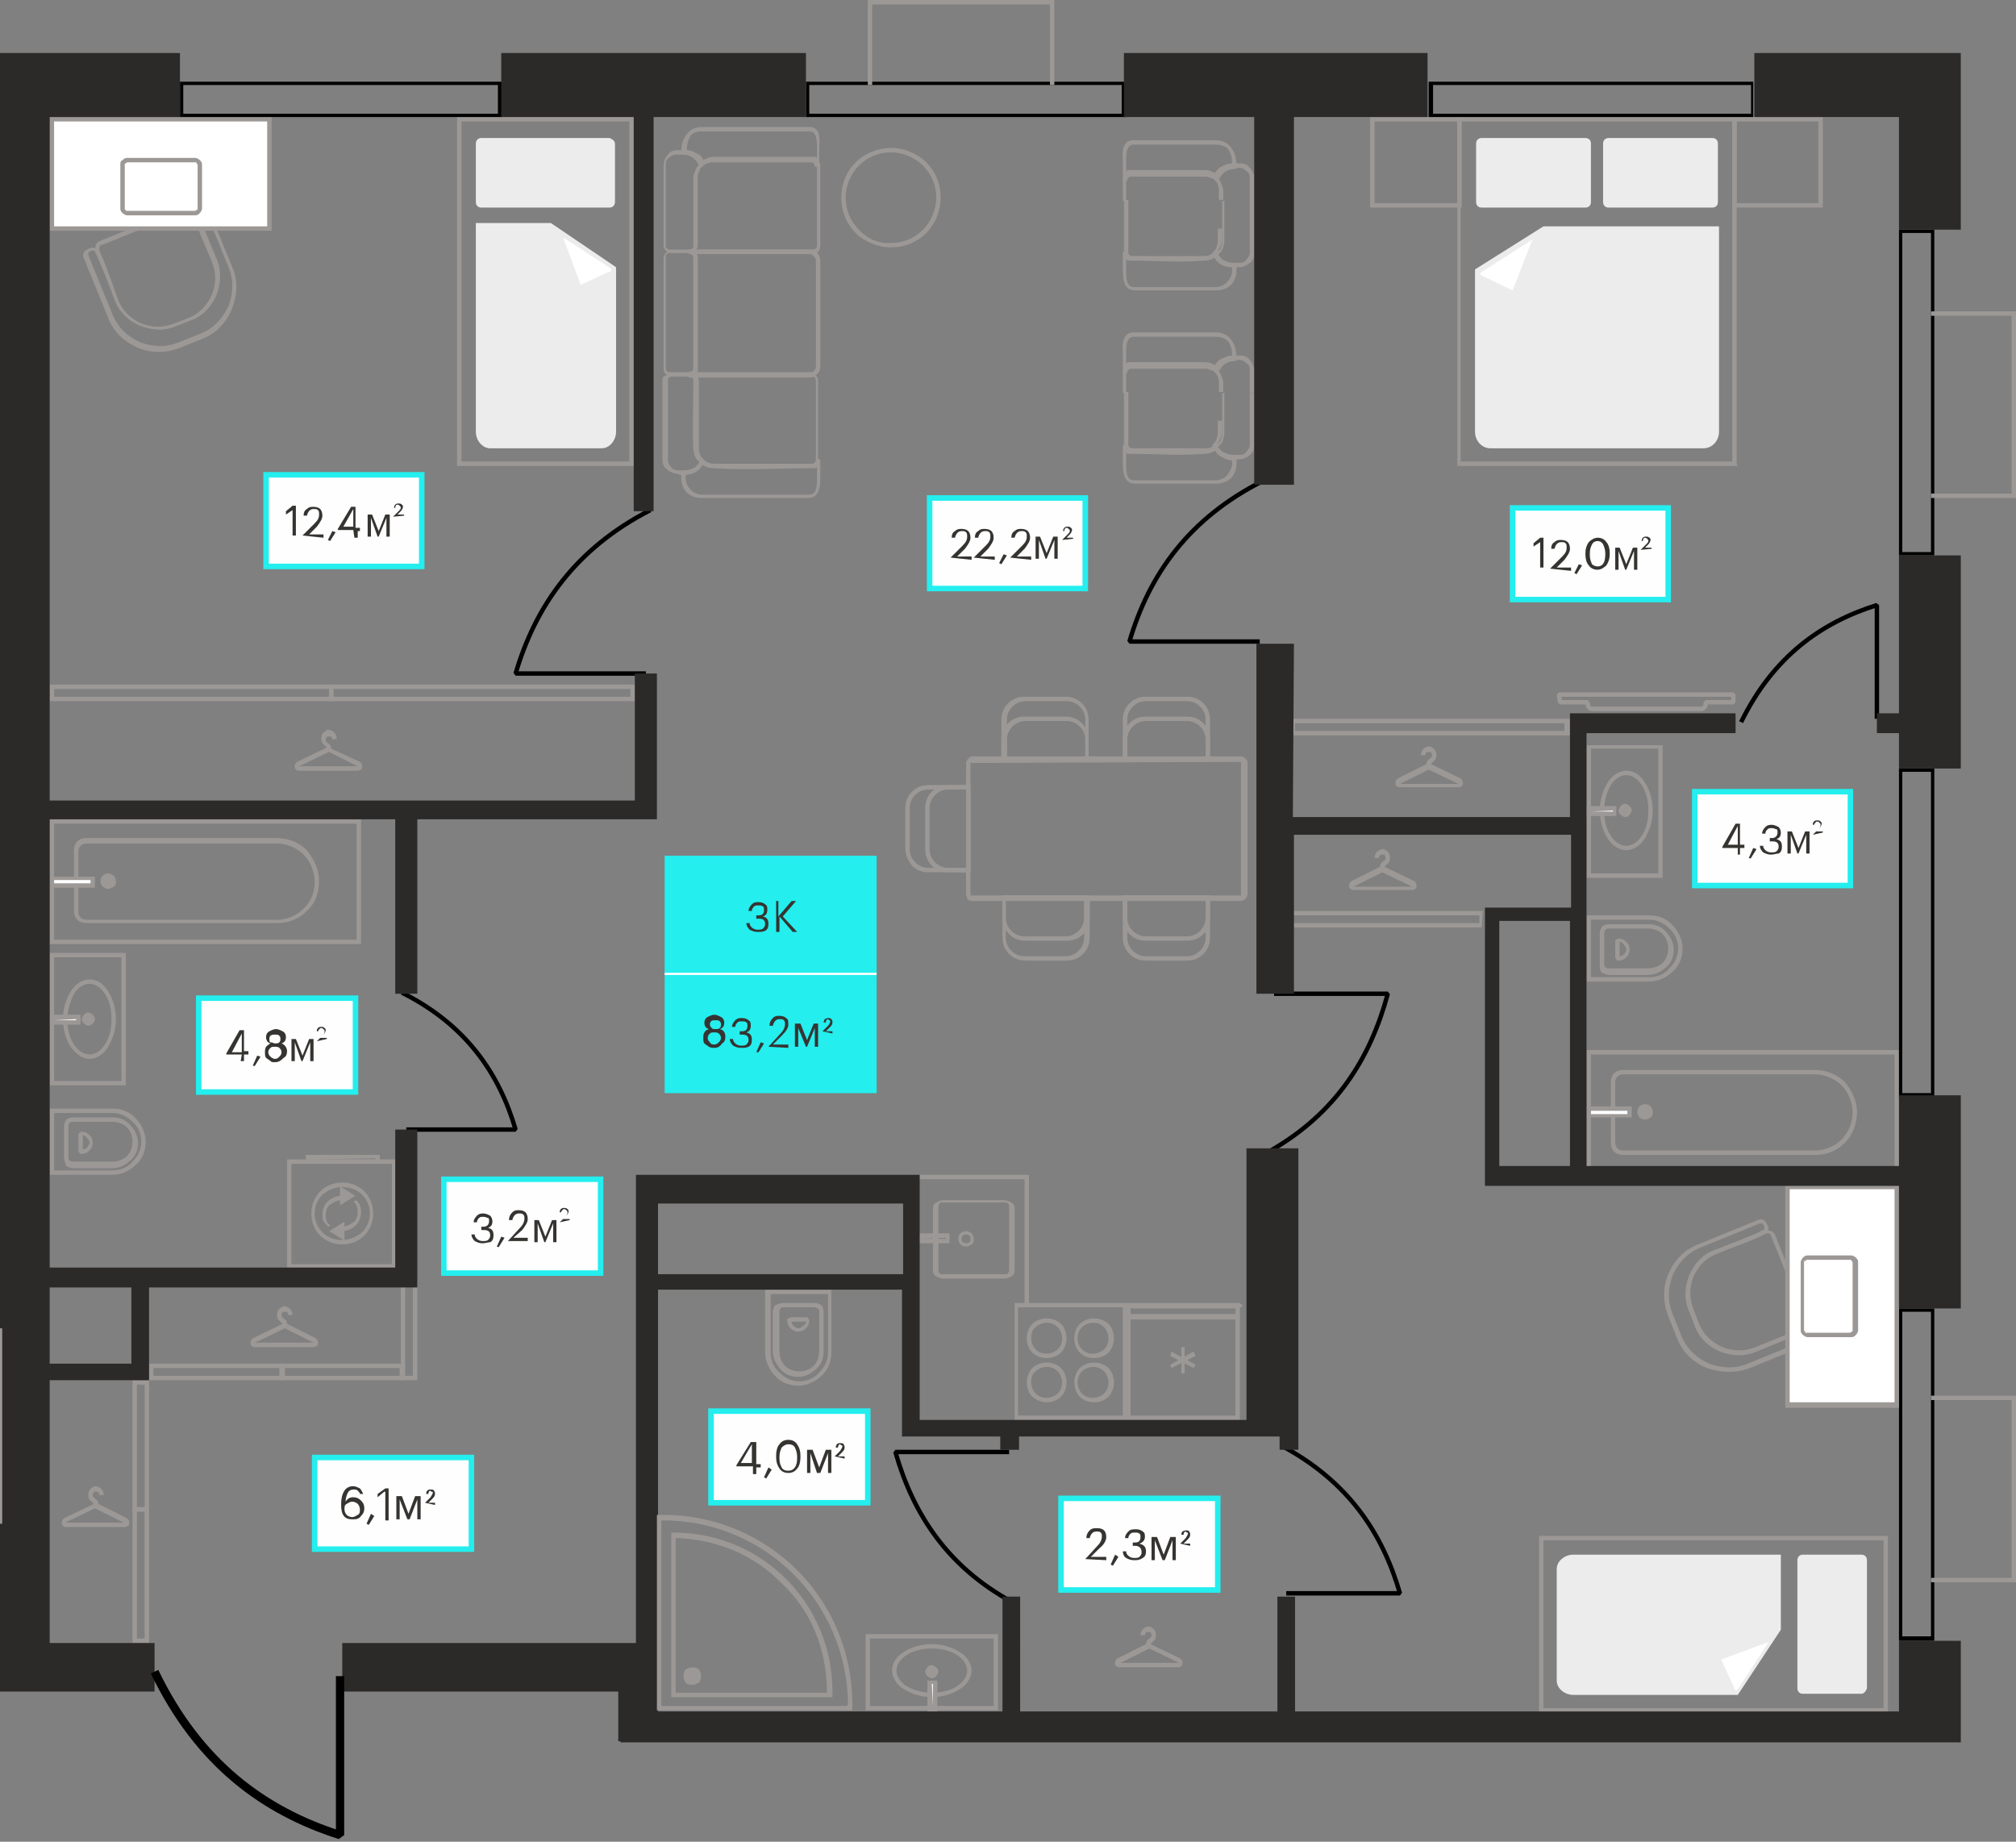 <?xml version="1.0" encoding="utf-8"?><!--Generator: Adobe Illustrator 26.1.0, SVG Export Plug-In . SVG Version: 6.00 Build 0)--><svg version="1.1" id="Слой_1" xmlns:xodm="http://www.corel.com/coreldraw/odm/2003" xmlns="http://www.w3.org/2000/svg" xmlns:xlink="http://www.w3.org/1999/xlink" x="0px" y="0px" viewBox="0 0 182.6 166.8" style="enable-background:new 0 0 182.6 166.8;" xml:space="preserve"><rect x="0" y="0" width="182.6" height="166.8" fill="#808080" stroke="none"/><style type="text/css">.st0{fill-rule:evenodd;clip-rule:evenodd;fill:#EBECEC;}
	.st1{fill:#9C9896;}
	.st2{fill-rule:evenodd;clip-rule:evenodd;fill:#FFFFFF;}
	.st3{fill:#9C9896;stroke:#9C9896;stroke-width:0.4;stroke-miterlimit:10;}
	.st4{fill-rule:evenodd;clip-rule:evenodd;fill:#ECECEC;}
	.st5{fill:none;stroke:#9C9896;stroke-width:0.4;stroke-miterlimit:1.012;}
	.st6{fill:#9C9895;}
	.st7{fill:none;stroke:#000000;stroke-width:0.4;stroke-miterlimit:1.012;}
	.st8{fill-rule:evenodd;clip-rule:evenodd;fill:#2B2A29;}
	.st9{fill:#FEFEFE;stroke:#24EEEE;stroke-width:0.5;stroke-miterlimit:10;}
	.st10{fill:#363431;}
	.st11{fill:#24EEEE;}
	.st12{enable-background:new    ;}
	.st13{fill:#FEFEFE;}
	.st14{fill:#FEFEFE;stroke:#24EEEE;stroke-width:0.5;stroke-miterlimit:10;}
	.st15{fill:none;stroke:#000000;stroke-width:0.75;stroke-miterlimit:1.012;}</style><g id="Слой_x0020_1"><g id="_2646122480448"><path class="st0" d="M0.2,10.6H0v81.1h0.2V11V10.6z M0,138h0.2v-29.1V95.5H0V138z"/><g><path class="st1" d="M4.5,85.3V74.2c9.4,0,18.8,0,28.2,0v11.3H4.5V85.3z M4.9,74.6v10.5h27.4V74.6H4.9z"/><path class="st1" d="M28.9,79.8L28.9,79.8c0,1.1-0.4,2.1-1.1,2.7c-0.7,0.7-1.6,1.1-2.7,1.1H7.8c-0.3,0-0.6-0.1-0.8-0.3
				c-0.2-0.2-0.3-0.5-0.3-0.8V77c0-0.3,0.1-0.6,0.3-0.8c0.2-0.2,0.5-0.3,0.8-0.3h17.3c1,0,2,0.4,2.7,1.1
				C28.5,77.9,28.9,78.8,28.9,79.8L28.9,79.8z M28.5,79.9L28.5,79.9c0-1-0.4-1.9-1-2.5s-1.5-1-2.4-1H7.8c-0.2,0-0.4,0.1-0.5,0.2
				s-0.2,0.3-0.2,0.5v5.5c0,0.2,0.1,0.4,0.2,0.5s0.3,0.2,0.5,0.2h17.3c0.9,0,1.8-0.4,2.4-1C28.1,81.7,28.5,80.9,28.5,79.9L28.5,79.9
				z"/><polygon class="st2" points="4.7,79.5 8.4,79.5 8.4,80.2 4.7,80.2 			"/><path class="st1" d="M4.7,79.4h3.9v1h-4L4.7,79.4L4.7,79.4L4.7,79.4z M8.2,79.7H4.9V80h3.3V79.7z"/><path class="st1" d="M9.9,80.4c0.3,0,0.5-0.2,0.5-0.5s-0.2-0.5-0.5-0.5s-0.5,0.2-0.5,0.5C9.4,80.1,9.6,80.4,9.9,80.4z"/><path class="st1" d="M9.9,80.2c0.1,0,0.2,0,0.2-0.1c0.1-0.1,0.1-0.1,0.1-0.2s0-0.2-0.1-0.2c-0.1-0.1-0.1-0.1-0.2-0.1
				c-0.1,0-0.2,0-0.2,0.1c-0.1,0.1-0.1,0.1-0.1,0.2s0,0.2,0.1,0.2C9.7,80.1,9.8,80.2,9.9,80.2L9.9,80.2z M10.3,80.3
				c-0.1,0.1-0.3,0.2-0.5,0.2s-0.3-0.1-0.5-0.2c-0.1-0.1-0.2-0.3-0.2-0.5s0.1-0.4,0.2-0.5c0.1-0.1,0.3-0.2,0.5-0.2s0.3,0.1,0.5,0.2
				c0.1,0.1,0.2,0.3,0.2,0.5C10.5,80.1,10.5,80.2,10.3,80.3L10.3,80.3z"/></g><g><path class="st1" d="M4.9,97.9H11V86.7H4.9V97.9z M11.2,98.3H4.5v-12h6.9v12H11.2L11.2,98.3z"/><path class="st1" d="M6.1,92.3c0,0.9,0.2,1.7,0.6,2.3c0.4,0.6,0.9,0.9,1.4,0.9s1-0.3,1.4-0.9s0.6-1.4,0.6-2.3S9.9,90.6,9.5,90
				c-0.4-0.6-0.9-0.9-1.4-0.9s-1,0.3-1.4,0.9C6.4,90.6,6.1,91.5,6.1,92.3z M6.4,94.8c-0.4-0.6-0.7-1.5-0.7-2.5s0.3-1.8,0.7-2.5
				c0.4-0.7,1.1-1.1,1.7-1.1c0.7,0,1.3,0.4,1.7,1.1c0.4,0.6,0.7,1.5,0.7,2.5s-0.3,1.8-0.7,2.5s-1.1,1.1-1.7,1.1
				C7.5,95.9,6.9,95.5,6.4,94.8z"/><polygon class="st2" points="4.7,92.6 7.1,92.6 7.1,92.1 4.7,92.1 			"/><path class="st1" d="M4.9,92.4h2v-0.1L4.9,92.4L4.9,92.4z M7.1,92.8H4.5v-0.9h2.8v0.9H7.1L7.1,92.8z"/><path class="st1" d="M8,92.7c0.2,0,0.3-0.1,0.3-0.3C8.4,92.2,8.2,92,8,92s-0.3,0.1-0.3,0.3C7.7,92.5,7.9,92.7,8,92.7z M8,92.4
				L8,92.4C7.9,92.3,8,92.3,8,92.4C8.1,92.3,8.1,92.3,8,92.4C8.1,92.4,8.1,92.4,8,92.4z"/><g><path class="st1" d="M8.4,92.7c-0.1,0.1-0.2,0.2-0.4,0.2c-0.1,0-0.3-0.1-0.4-0.2s-0.2-0.2-0.2-0.4c0-0.1,0.1-0.3,0.2-0.4
					s0.2-0.2,0.4-0.2c0.1,0,0.3,0.1,0.4,0.2s0.2,0.2,0.2,0.4C8.6,92.5,8.5,92.6,8.4,92.7z M8,92.4L8,92.4L8,92.4z M8,92.4L8,92.4
					L8,92.4L8,92.4L8,92.4z M8,92.4L8,92.4L8,92.4C7.9,92.4,7.9,92.4,8,92.4L8,92.4L8,92.4z M8,92.3L8,92.3
					C7.9,92.2,7.9,92.3,8,92.3L8,92.3z M8,92.3L8,92.3L8,92.3z M8,92.3L8,92.3C8.1,92.2,8,92.2,8,92.3L8,92.3z M8,92.3L8,92.3
					C8.1,92.4,8.1,92.4,8,92.3L8,92.3L8,92.3L8,92.3L8,92.3L8,92.3L8,92.3L8,92.3L8,92.3z M8,92.3h0.1C8.1,92.3,8.1,92.3,8,92.3
					C8.1,92.3,8,92.3,8,92.3z M8.1,92.3L8.1,92.3L8.1,92.3z M8,92.3L8,92.3L8,92.3z M8.1,92.4L8.1,92.4L8.1,92.4L8.1,92.4L8.1,92.4
					C8,92.3,8.1,92.4,8.1,92.4z M7.9,92.4C8,92.4,8,92.4,7.9,92.4L7.9,92.4z M8,92.3L8,92.3C8,92.2,8,92.2,8,92.3L8,92.3z"/></g></g><g id="_2646514033520"><path class="st1" d="M4.5,106.2v-5.8h5.7c0.8,0,1.6,0.3,2.1,0.9c0.5,0.5,0.9,1.3,0.9,2.1c0,0.8-0.3,1.6-0.9,2.1
				c-0.5,0.5-1.3,0.9-2.1,0.9H4.5V106.2L4.5,106.2z M4.9,100.8v5.2h5.3c0.7,0,1.4-0.3,1.8-0.8c0.5-0.5,0.8-1.1,0.8-1.8
				c0-0.7-0.3-1.4-0.8-1.8c-0.5-0.5-1.1-0.8-1.8-0.8L4.9,100.8L4.9,100.8z"/><path class="st1" d="M5.8,104.8V102c0-0.2,0.1-0.4,0.2-0.6c0.1-0.1,0.4-0.2,0.6-0.2h3.6c0.6,0,1.2,0.2,1.6,0.7
				c0.4,0.4,0.7,1,0.7,1.6s-0.2,1.2-0.7,1.6c-0.4,0.4-1,0.7-1.6,0.7H6.6c-0.2,0-0.4-0.1-0.6-0.2C5.9,105.3,5.8,105.1,5.8,104.8
				L5.8,104.8z M6.2,102v2.8c0,0.1,0,0.2,0.1,0.3c0.1,0.1,0.2,0.1,0.3,0.1h3.6c0.5,0,1-0.2,1.3-0.5s0.5-0.8,0.5-1.3s-0.2-1-0.5-1.3
				s-0.8-0.5-1.3-0.5H6.6c-0.1,0-0.2,0-0.3,0.1C6.2,101.8,6.2,101.9,6.2,102L6.2,102z"/><path class="st1" d="M7.1,104.1v-1.3c0-0.1,0-0.2,0.1-0.2c0.1-0.1,0.2-0.1,0.2-0.1l0,0c0.3,0,0.5,0.1,0.7,0.3
				c0.2,0.2,0.3,0.4,0.3,0.7l0,0c0,0.3-0.1,0.5-0.3,0.7s-0.4,0.3-0.7,0.3l0,0c-0.1,0-0.2,0-0.2-0.1C7.1,104.3,7.1,104.2,7.1,104.1
				L7.1,104.1z M7.5,102.8v1.3c0.2,0,0.3-0.1,0.4-0.2s0.2-0.3,0.2-0.4l0,0c0-0.2-0.1-0.3-0.2-0.4C7.8,102.9,7.6,102.8,7.5,102.8
				L7.5,102.8z"/></g><g id="_2646514053680"><path class="st1" d="M26.4,114.5h9.1v-9.1h-9.1V114.5z M35.6,114.8H26V105h9.8c0,3.3,0,6.5,0,9.8H35.6z"/><path class="st1" d="M31,112.3c0.7,0,1.3-0.3,1.8-0.7c0.4-0.4,0.7-1,0.7-1.7s-0.3-1.3-0.7-1.7c-0.4-0.4-1.1-0.7-1.8-0.7
				c-0.7,0-1.3,0.3-1.8,0.7c-0.4,0.4-0.7,1-0.7,1.7s0.3,1.3,0.7,1.7C29.7,112.1,30.3,112.3,31,112.3z M33,111.9
				c-0.5,0.5-1.2,0.8-2,0.8s-1.5-0.3-2-0.8s-0.8-1.2-0.8-2s0.3-1.5,0.8-2s1.2-0.8,2-0.8s1.5,0.3,2,0.8s0.8,1.2,0.8,2
				C33.8,110.7,33.5,111.4,33,111.9L33,111.9z"/><path class="st1" d="M29.7,111.1c-0.1-0.2-0.3-0.3-0.4-0.5s-0.1-0.4-0.1-0.6c0-0.5,0.2-0.9,0.5-1.2c0.3-0.3,0.8-0.5,1.2-0.5v0.4
				c-0.4,0-0.7,0.2-1,0.4c-0.3,0.2-0.4,0.6-0.4,1c0,0.2,0,0.3,0.1,0.5s0.2,0.3,0.3,0.4L29.7,111.1L29.7,111.1z M32.3,108.7
				c0.1,0.2,0.3,0.3,0.3,0.5c0.1,0.2,0.1,0.4,0.1,0.6c0,0.5-0.2,0.9-0.5,1.2c-0.3,0.3-0.8,0.5-1.2,0.5v-0.4c0.4,0,0.7-0.2,1-0.4
				c0.3-0.2,0.4-0.6,0.4-1c0-0.2,0-0.3-0.1-0.5s-0.2-0.3-0.3-0.4L32.3,108.7L32.3,108.7z"/><path class="st1" d="M28,105h6v-0.1L28,105L28,105z M34.2,105.4h-6.5v-0.8h6.7v0.8H34.2z"/><polygon class="st3" points="31,107.8 31,108.8 31.8,108.3 			"/><polygon class="st3" points="31,111 30.2,111.5 31,112 			"/></g><g id="_2646514051664"><path class="st1" d="M143.7,106.2V95.1c9.4,0,18.9,0,28.3,0v11.3h-28.3V106.2L143.7,106.2z M144.1,95.5V106h27.5V95.5H144.1z"/><path class="st1" d="M168.2,100.7L168.2,100.7c0,1.1-0.4,2.1-1.1,2.8c-0.7,0.7-1.6,1.1-2.7,1.1H147c-0.3,0-0.6-0.1-0.8-0.3
				c-0.2-0.2-0.3-0.5-0.3-0.8V98c0-0.3,0.1-0.6,0.3-0.8c0.2-0.2,0.5-0.3,0.8-0.3h17.4c1,0,2,0.4,2.7,1.1
				C167.7,98.7,168.2,99.7,168.2,100.7z M167.8,100.8L167.8,100.8c0-1-0.4-1.9-1-2.5s-1.5-1-2.4-1H147c-0.2,0-0.4,0.1-0.5,0.2
				s-0.2,0.3-0.2,0.5v5.5c0,0.2,0.1,0.4,0.2,0.5c0.1,0.1,0.3,0.2,0.5,0.2h17.4c0.9,0,1.8-0.4,2.4-1
				C167.4,102.6,167.8,101.7,167.8,100.8L167.8,100.8z"/><polygon class="st2" points="143.9,100.4 147.6,100.4 147.6,101.1 143.9,101.1 			"/><path class="st1" d="M143.9,100.2h3.9v1h-4.1v-1H143.9z M147.4,100.6h-3.3v0.3h3.3V100.6z"/><path class="st1" d="M149.1,101.2c0.3,0,0.5-0.2,0.5-0.5s-0.2-0.5-0.5-0.5s-0.5,0.2-0.5,0.5S148.8,101.2,149.1,101.2z"/><path class="st1" d="M149.1,101c0.1,0,0.2,0,0.2-0.1c0.1-0.1,0.1-0.1,0.1-0.2s0-0.2-0.1-0.2c-0.1-0.1-0.1-0.1-0.2-0.1
				c-0.1,0-0.2,0-0.2,0.1c-0.1,0.1-0.1,0.1-0.1,0.2s0,0.2,0.1,0.2C148.9,101,149,101,149.1,101L149.1,101z M149.5,101.2
				c-0.1,0.1-0.3,0.2-0.5,0.2s-0.4-0.1-0.5-0.2s-0.2-0.3-0.2-0.5s0.1-0.4,0.2-0.5c0.1-0.1,0.3-0.2,0.5-0.2s0.4,0.1,0.5,0.2
				s0.2,0.3,0.2,0.5C149.7,100.9,149.7,101.1,149.5,101.2L149.5,101.2z"/></g><g id="_2646514050992"><path class="st1" d="M143.7,88.7v-5.8h5.7c0.8,0,1.6,0.3,2.1,0.9c0.5,0.5,0.9,1.3,0.9,2.1c0,0.8-0.3,1.6-0.9,2.1
				c-0.5,0.5-1.3,0.9-2.1,0.9h-5.7V88.7L143.7,88.7z M144.1,83.3v5.2h5.3c0.7,0,1.4-0.3,1.8-0.8c0.5-0.5,0.8-1.1,0.8-1.8
				c0-0.7-0.3-1.4-0.8-1.8c-0.5-0.5-1.1-0.8-1.8-0.8L144.1,83.3L144.1,83.3z"/><path class="st1" d="M144.9,87.3v-2.8c0-0.2,0.1-0.4,0.2-0.6c0.1-0.1,0.4-0.2,0.6-0.2h3.6c0.6,0,1.2,0.2,1.6,0.7
				c0.4,0.4,0.7,1,0.7,1.6s-0.2,1.2-0.7,1.6c-0.4,0.4-1,0.7-1.6,0.7h-3.6c-0.2,0-0.4-0.1-0.6-0.2S144.9,87.5,144.9,87.3L144.9,87.3z
				 M145.3,84.5v2.8c0,0.1,0,0.2,0.1,0.3c0.1,0.1,0.2,0.1,0.3,0.1h3.6c0.5,0,1-0.2,1.3-0.5s0.5-0.8,0.5-1.3s-0.2-1-0.5-1.3
				s-0.8-0.5-1.3-0.5h-3.6c-0.1,0-0.2,0-0.3,0.1C145.4,84.3,145.3,84.4,145.3,84.5L145.3,84.5z"/><path class="st1" d="M146.3,86.6v-1.3c0-0.1,0-0.2,0.1-0.2c0.1-0.1,0.2-0.1,0.2-0.1l0,0c0.3,0,0.5,0.1,0.7,0.3
				c0.2,0.2,0.3,0.4,0.3,0.7l0,0c0,0.3-0.1,0.5-0.3,0.7s-0.4,0.3-0.7,0.3l0,0c-0.1,0-0.2,0-0.2-0.1
				C146.3,86.8,146.3,86.7,146.3,86.6L146.3,86.6z M146.7,85.3v1.3c0.2,0,0.3-0.1,0.4-0.2c0.1-0.1,0.2-0.3,0.2-0.4l0,0
				c0-0.2-0.1-0.3-0.2-0.4C146.9,85.3,146.8,85.3,146.7,85.3z"/></g><g id="_2646571021280"><path class="st1" d="M144.1,79.1h6.1V67.8h-6.1V79.1z M150.4,79.5h-6.7v-12h6.9v12H150.4L150.4,79.5z"/><path class="st1" d="M145.3,73.4c0,0.9,0.2,1.7,0.6,2.3c0.4,0.6,0.9,0.9,1.4,0.9s1-0.3,1.4-0.9s0.6-1.4,0.6-2.3s-0.2-1.7-0.6-2.3
				c-0.4-0.6-0.9-0.9-1.4-0.9s-1,0.3-1.4,0.9C145.5,71.8,145.3,72.6,145.3,73.4z M145.6,75.9c-0.4-0.6-0.7-1.5-0.7-2.5
				s0.3-1.8,0.7-2.5s1.1-1.1,1.7-1.1c0.7,0,1.3,0.4,1.7,1.1c0.4,0.6,0.7,1.5,0.7,2.5s-0.3,1.8-0.7,2.5s-1.1,1.1-1.7,1.1
				S146,76.6,145.6,75.9z"/><polygon class="st2" points="143.9,73.7 146.2,73.7 146.2,73.2 143.9,73.2 			"/><path class="st1" d="M144.1,73.5h2v-0.1L144.1,73.5L144.1,73.5z M146.2,73.9h-2.6V73h2.8v0.9H146.2L146.2,73.9z"/><path class="st1" d="M147.2,73.8c0.2,0,0.3-0.1,0.3-0.3s-0.1-0.3-0.3-0.3s-0.3,0.1-0.3,0.3C146.9,73.6,147,73.8,147.2,73.8z
				 M147.2,73.5C147.2,73.5,147.1,73.5,147.2,73.5C147.1,73.4,147.2,73.4,147.2,73.5C147.2,73.4,147.3,73.4,147.2,73.5
				C147.3,73.5,147.2,73.5,147.2,73.5z"/><g><path class="st1" d="M147.6,73.8c-0.1,0.1-0.2,0.2-0.4,0.2c-0.1,0-0.3-0.1-0.4-0.2c-0.1-0.1-0.2-0.2-0.2-0.4
					c0-0.1,0.1-0.3,0.2-0.4c0.1-0.1,0.2-0.2,0.4-0.2c0.1,0,0.3,0.1,0.4,0.2c0.1,0.1,0.2,0.2,0.2,0.4
					C147.7,73.6,147.7,73.7,147.6,73.8z M147.1,73.5L147.1,73.5L147.1,73.5z M147.1,73.5L147.1,73.5L147.1,73.5L147.1,73.5z
					 M147.2,73.5L147.2,73.5L147.2,73.5C147.1,73.5,147.1,73.5,147.2,73.5L147.2,73.5L147.2,73.5z M147.2,73.4L147.2,73.4
					c-0.1-0.1-0.1,0-0.1,0H147.2z M147.2,73.4L147.2,73.4L147.2,73.4z M147.2,73.4L147.2,73.4C147.3,73.3,147.2,73.3,147.2,73.4
					L147.2,73.4z M147.2,73.4L147.2,73.4C147.2,73.6,147.3,73.5,147.2,73.4L147.2,73.4L147.2,73.4L147.2,73.4L147.2,73.4L147.2,73.4
					L147.2,73.4L147.2,73.4L147.2,73.4z M147.2,73.4h0.1C147.3,73.4,147.3,73.4,147.2,73.4L147.2,73.4z M147.3,73.4L147.3,73.4
					L147.3,73.4z M147.2,73.4L147.2,73.4L147.2,73.4z M147.3,73.5L147.3,73.5L147.3,73.5L147.3,73.5L147.3,73.5L147.3,73.5
					L147.3,73.5z M147.1,73.5C147.1,73.5,147.2,73.6,147.1,73.5L147.1,73.5z M147.2,73.4L147.2,73.4
					C147.2,73.3,147.1,73.4,147.2,73.4L147.2,73.4z"/></g></g><g><path class="st1" d="M92.2,128.2h9.5v-9.8h-9.5V128.2z M101.9,128.6h-10V118h10.2v10.6H101.9L101.9,128.6z"/><path class="st1" d="M93.4,121.2c0,0.4,0.2,0.8,0.4,1c0.3,0.3,0.6,0.4,1,0.4s0.8-0.2,1-0.4c0.3-0.3,0.4-0.6,0.4-1s-0.2-0.8-0.4-1
				c-0.3-0.3-0.6-0.4-1-0.4s-0.8,0.2-1,0.4C93.5,120.4,93.4,120.8,93.4,121.2z M93.5,122.5c-0.3-0.3-0.5-0.8-0.5-1.3s0.2-1,0.5-1.3
				s0.8-0.5,1.3-0.5s1,0.2,1.3,0.5s0.5,0.8,0.5,1.3s-0.2,1-0.5,1.3s-0.8,0.5-1.3,0.5S93.8,122.8,93.5,122.5L93.5,122.5z"/><path class="st1" d="M97.6,121.2c0,0.4,0.2,0.8,0.4,1c0.3,0.3,0.6,0.4,1,0.4s0.8-0.2,1-0.4c0.3-0.3,0.4-0.6,0.4-1s-0.2-0.8-0.4-1
				c-0.3-0.3-0.6-0.4-1-0.4s-0.8,0.2-1,0.4S97.6,120.8,97.6,121.2L97.6,121.2z M97.8,122.5c-0.3-0.3-0.5-0.8-0.5-1.3s0.2-1,0.5-1.3
				s0.8-0.5,1.3-0.5s1,0.2,1.3,0.5s0.5,0.8,0.5,1.3s-0.2,1-0.5,1.3s-0.8,0.5-1.3,0.5C98.5,123,98.1,122.8,97.8,122.5z"/><path class="st1" d="M93.4,125.2c0,0.4,0.2,0.8,0.4,1c0.3,0.3,0.6,0.4,1,0.4s0.8-0.2,1-0.4c0.3-0.3,0.4-0.6,0.4-1s-0.2-0.8-0.4-1
				c-0.3-0.3-0.6-0.4-1-0.4s-0.8,0.2-1,0.4C93.5,124.4,93.4,124.8,93.4,125.2L93.4,125.2z M93.5,126.5c-0.3-0.3-0.5-0.8-0.5-1.3
				s0.2-1,0.5-1.3s0.8-0.5,1.3-0.5s1,0.2,1.3,0.5s0.5,0.8,0.5,1.3s-0.2,1-0.5,1.3s-0.8,0.5-1.3,0.5S93.9,126.8,93.5,126.5z"/><path class="st1" d="M97.6,125.2c0,0.4,0.2,0.8,0.4,1c0.3,0.3,0.6,0.4,1,0.4s0.8-0.2,1-0.4c0.3-0.3,0.4-0.6,0.4-1s-0.2-0.8-0.4-1
				c-0.3-0.3-0.6-0.4-1-0.4s-0.8,0.2-1,0.4S97.6,124.8,97.6,125.2L97.6,125.2z M97.8,126.5c-0.3-0.3-0.5-0.8-0.5-1.3s0.2-1,0.5-1.3
				s0.8-0.5,1.3-0.5s1,0.2,1.3,0.5s0.5,0.8,0.5,1.3s-0.2,1-0.5,1.3s-0.8,0.5-1.3,0.5C98.5,127,98.1,126.8,97.8,126.5L97.8,126.5z"/></g><g><path class="st1" d="M102.4,119.5v8.7h9.5v-8.7H102.4L102.4,119.5z M102.1,128.4v-9.3h10.2v9.5h-10.2V128.4L102.1,128.4z"/><path class="st1" d="M102.4,119h9.5v-0.5h-9.5V119z M112.1,119.3h-10V118h10.2v1.3H112.1L112.1,119.3z"/><polygon class="st1" points="108.3,122.8 106.1,123.9 106,123.6 108.1,122.4 			"/><polygon class="st1" points="108.1,123.9 106,122.8 106.1,122.4 108.3,123.6 			"/><polygon class="st1" points="107.3,122 107.3,124.4 107,124.4 107,122 			"/></g><g><path class="st1" d="M91,115.8h-5.6c-0.2,0-0.4-0.1-0.6-0.2s-0.3-0.3-0.3-0.5v-5.7c0-0.2,0.1-0.4,0.3-0.5
				c0.2-0.1,0.4-0.2,0.6-0.2H91c0.2,0,0.4,0.1,0.6,0.2s0.3,0.3,0.3,0.5v5.7c0,0.2-0.1,0.4-0.3,0.5C91.4,115.7,91.2,115.8,91,115.8z
				 M85.4,115.4H91c0.1,0,0.3,0,0.3-0.1c0.1-0.1,0.1-0.2,0.1-0.3v-5.7c0-0.1,0-0.2-0.1-0.3c-0.1-0.1-0.2-0.1-0.3-0.1h-5.6
				c-0.1,0-0.3,0-0.3,0.1c-0.1,0.1-0.1,0.2-0.1,0.3v5.7c0,0.1,0,0.2,0.1,0.3C85.1,115.4,85.3,115.4,85.4,115.4L85.4,115.4z"/><path class="st1" d="M87.5,112.6c0.1,0,0.2,0,0.3-0.1c0.1-0.1,0.1-0.2,0.1-0.3c0-0.1,0-0.2-0.1-0.3c-0.1-0.1-0.2-0.1-0.3-0.1
				c-0.1,0-0.2,0-0.3,0.1c-0.1,0.1-0.1,0.2-0.1,0.3c0,0.1,0,0.2,0.1,0.3C87.3,112.5,87.4,112.6,87.5,112.6L87.5,112.6z M88,112.7
				c-0.1,0.1-0.3,0.2-0.5,0.2s-0.4-0.1-0.5-0.2s-0.2-0.3-0.2-0.5s0.1-0.4,0.2-0.5s0.3-0.2,0.5-0.2s0.4,0.1,0.5,0.2s0.2,0.3,0.2,0.5
				C88.2,112.4,88.2,112.6,88,112.7z"/><path class="st1" d="M85.8,112.6h-3.2v-0.9H86v0.9H85.8z M83,112.2h2.7v-0.1L83,112.2L83,112.2z"/></g><polygon class="st1" points="112.5,118.4 92.8,118.4 92.8,118.1 112.5,118.1 		"/><path class="st1" d="M115.8,83.6H134v-0.7h-18.3v0.7H115.8z M134.2,84h-18.9v-1.5h19L134.2,84L134.2,84L134.2,84z"/><path class="st1" d="M124.5,77.7c0-0.3,0.2-0.6,0.4-0.7c0.1,0,0.2-0.1,0.3-0.1c0.1,0,0.2,0,0.3,0.1c0.2,0.1,0.4,0.3,0.4,0.7
			c0,0.4-0.2,0.5-0.3,0.6c-0.1,0.1-0.1,0.1-0.2,0.2l2.7,1.3c0.1,0.1,0.2,0.2,0.2,0.3c0,0.1,0,0.2,0,0.2c0,0.1-0.1,0.2-0.1,0.2
			c-0.1,0.1-0.2,0.1-0.3,0.1h-5.3c-0.1,0-0.3-0.1-0.3-0.1c-0.1-0.1-0.1-0.1-0.1-0.2s0-0.2,0-0.2c0-0.1,0.1-0.2,0.2-0.3l2.6-1.3
			c0-0.3,0.2-0.4,0.3-0.5c0.1-0.1,0.2-0.1,0.2-0.3c0-0.2-0.1-0.3-0.2-0.3h-0.1h-0.1c-0.1,0-0.2,0.1-0.2,0.3L124.5,77.7L124.5,77.7z
			 M127.9,80.3l-2.7-1.3l-2.6,1.3l0,0l0,0l0,0l0,0H127.9C127.9,80.4,128,80.4,127.9,80.3C128,80.4,128,80.3,127.9,80.3L127.9,80.3
			C128,80.3,128,80.3,127.9,80.3L127.9,80.3z"/><g><path class="st1" d="M61.7,42.8v0.5c0,0.5,0.2,1,0.5,1.3s0.8,0.5,1.3,0.5h9.7c0.9,0,1.1-0.8,1.1-1.8c0-0.2,0-0.5,0-0.8
				s0-0.6,0-0.9h-0.4c0,0.1,0,0.2-0.1,0.3S73.6,42,73.6,42c-2.6,0-6.5,0.2-9,0c-0.5,0-0.9-0.4-0.9-0.4l-0.2-0.2l-0.1,0.3
				c-0.1,0.3-0.3,0.5-0.5,0.7s-0.5,0.3-0.9,0.3h-0.2L61.7,42.8L61.7,42.8z M62.1,43.3V43c0.3,0,0.6-0.1,0.9-0.3
				c0.2-0.2,0.4-0.4,0.6-0.6c0.2,0.1,0.5,0.3,1,0.3c2.8,0.2,6.3,0,9.2,0l0,0c0.1,0,0.1,0,0.2-0.1v0.3c0,0.3,0,0.5,0,0.8
				c0,0.8-0.1,1.4-0.7,1.4h-9.7c-0.4,0-0.8-0.2-1-0.4C62.3,44.1,62.1,43.7,62.1,43.3z"/><path class="st1" d="M73.3,11.5h-9.7c-0.7,0-1.2,0.3-1.5,0.8c-0.3,0.4-0.4,1-0.4,1.6V14h0.2c0.3,0,0.6,0.1,0.9,0.3
				c0.2,0.2,0.4,0.4,0.5,0.7l0.1,0.3l0.2-0.2c0.2-0.2,0.3-0.3,0.5-0.3c0.2-0.1,0.3-0.1,0.5-0.1h8.8c0.1,0,0.2,0,0.3,0.1
				c0.1,0.1,0.1,0.2,0.1,0.3h0.4c0-0.3,0-0.6,0-0.9c0-0.3,0-0.6,0-0.8C74.3,12.3,74.2,11.5,73.3,11.5L73.3,11.5z M63.6,11.9h9.7
				c0.6,0,0.7,0.6,0.7,1.4c0,0.3,0,0.5,0,0.8v0.2c-0.1-0.1-0.2-0.1-0.4-0.1h-8.8c-0.2,0-0.4,0-0.7,0.1c-0.1,0.1-0.3,0.1-0.4,0.2
				c-0.1-0.3-0.3-0.5-0.6-0.6c-0.3-0.2-0.6-0.3-0.9-0.3c0-0.4,0.1-0.9,0.3-1.2C62.6,12.1,63,11.9,63.6,11.9L63.6,11.9z"/><path class="st1" d="M62.4,33.7h-1.7c-0.1,0-0.2,0-0.3-0.1s-0.1-0.2-0.1-0.3v-10c0-0.1,0-0.2,0.1-0.3c0.1-0.1,0.2-0.1,0.3-0.1
				h1.7c0.1,0,0.2,0,0.3,0.1s0.1,0.2,0.1,0.3v10c0,0.1,0,0.2-0.1,0.3C62.6,33.6,62.5,33.7,62.4,33.7z M60.8,34.1h1.7
				c0.2,0,0.4-0.1,0.5-0.2c0.1-0.1,0.2-0.3,0.2-0.5v-10c0-0.2-0.1-0.4-0.2-0.5c-0.1-0.1-0.3-0.2-0.5-0.2h-1.7
				c-0.2,0-0.4,0.1-0.5,0.2s-0.2,0.3-0.2,0.5v10c0,0.2,0.1,0.4,0.2,0.5C60.4,34,60.6,34.1,60.8,34.1z"/><path class="st1" d="M73.3,22.6H62.4V23c0.1,0,0.2,0,0.3,0.1s0.1,0.2,0.1,0.3v10c0,0.1,0,0.2-0.1,0.3s-0.2,0.1-0.3,0.1v0.4h10.9
				c0.3,0,0.5-0.1,0.7-0.3s0.3-0.4,0.3-0.7v-9.6c0-0.3-0.1-0.5-0.3-0.7C73.8,22.7,73.6,22.6,73.3,22.6z M63.1,23h10.2
				c0.2,0,0.3,0.1,0.4,0.2s0.2,0.2,0.2,0.4v9.6c0,0.2-0.1,0.3-0.2,0.4c-0.1,0.1-0.2,0.2-0.4,0.2H63.1c0.1-0.1,0.1-0.2,0.1-0.4v-10
				C63.2,23.2,63.2,23.1,63.1,23L63.1,23z"/><path class="st1" d="M73.5,22.6H63.1c0,0.1-0.1,0.1-0.1,0.2c-0.1,0.1-0.3,0.2-0.5,0.2h11.1c0.2,0,0.4-0.1,0.5-0.2
				s0.2-0.3,0.2-0.5V15c0-0.2-0.1-0.4-0.2-0.5s-0.3-0.2-0.5-0.2h-8.8c-0.2,0-0.5,0-0.7,0.1c-0.1,0.1-0.3,0.1-0.4,0.2
				c0,0.1,0.1,0.2,0.1,0.3V15l-0.1,0c0.1-0.1,0.3-0.2,0.5-0.3s0.4-0.1,0.6-0.1h8.8c0.1,0,0.2,0,0.3,0.1C74,14.8,74,14.9,74,15v7.2
				c0,0.1,0,0.2-0.1,0.3S73.6,22.6,73.5,22.6L73.5,22.6z M63.2,15.9c0.1-0.4,0.3-0.7,0.5-0.9c-0.1,0.1-0.3,0.3-0.3,0.5
				C63.3,15.7,63.2,15.8,63.2,15.9L63.2,15.9z"/><path class="st1" d="M61.9,13.6h-0.5c-0.4,0-0.7,0.1-0.9,0.4c-0.2,0.2-0.4,0.6-0.4,0.9v7.3c0,0.2,0.1,0.4,0.2,0.5
				c0.1,0.1,0.3,0.2,0.5,0.2h1.7c0.2,0,0.4-0.1,0.5-0.2s0.2-0.3,0.2-0.5v-6.1c0-0.2,0-0.4,0.1-0.6c0.1-0.2,0.2-0.4,0.3-0.5l0.1-0.1
				v-0.1c-0.1-0.4-0.4-0.7-0.7-0.9C62.7,13.7,62.4,13.6,61.9,13.6L61.9,13.6L61.9,13.6z M61.6,14H62c0.3,0,0.6,0.1,0.8,0.3
				c0.2,0.1,0.4,0.3,0.5,0.6c-0.1,0.2-0.3,0.3-0.3,0.5c-0.1,0.2-0.2,0.5-0.2,0.7v6.1c0,0.1,0,0.2-0.1,0.3c-0.1,0.1-0.2,0.1-0.3,0.1
				h-1.7c-0.1,0-0.2,0-0.3-0.1s-0.1-0.2-0.1-0.3v-7.3c0-0.3,0.1-0.5,0.3-0.6c0.2-0.2,0.4-0.3,0.6-0.3H61.6L61.6,14z"/><path class="st1" d="M61.9,42.6h-0.5c-0.2,0-0.5-0.1-0.6-0.3c-0.2-0.2-0.3-0.4-0.3-0.6v-7.2c0-0.1,0-0.2,0.1-0.3s0.2-0.1,0.3-0.1
				h1.7c0.1,0,0.2,0,0.3,0.1s0.1,0.2,0.1,0.3v6c0,0.3,0.1,0.5,0.2,0.7c0.1,0.2,0.2,0.4,0.3,0.5c-0.1,0.2-0.3,0.4-0.5,0.6
				C62.6,42.5,62.3,42.6,61.9,42.6L61.9,42.6L61.9,42.6z M61.6,43H62c0.4,0,0.8-0.1,1.1-0.3s0.5-0.5,0.7-0.9v-0.1l-0.1-0.1
				c-0.1-0.1-0.3-0.3-0.3-0.5c-0.1-0.2-0.1-0.4-0.1-0.6v-6c0-0.2-0.1-0.4-0.2-0.5c-0.1-0.1-0.3-0.2-0.5-0.2h-1.7
				c-0.2,0-0.4,0.1-0.5,0.2c-0.3,0-0.4,0.2-0.4,0.4v7.2c0,0.4,0.1,0.7,0.4,0.9c0.2,0.2,0.6,0.4,0.9,0.4L61.6,43L61.6,43z"/><path class="st1" d="M73.5,33.7H62.4v0.4c0.1,0,0.2,0,0.3,0.1s0.1,0.2,0.1,0.3c0,2.1-0.1,4.2,0,6.2l0,0c0,0.2,0.1,0.3,0.1,0.5
				c0.1,0.2,0.1,0.3,0.2,0.4c0.1,0.1,0.1,0.1,0.2,0.2c0.2,0.2,0.4,0.3,0.6,0.4c0.2,0.1,0.5,0.1,0.7,0.1h8.8c0.2,0,0.4-0.1,0.5-0.2
				c0.1-0.1,0.2-0.3,0.2-0.5v-7.1c0-0.2-0.1-0.4-0.2-0.5C73.9,33.8,73.7,33.7,73.5,33.7z M63.1,34.1h10.4c0.1,0,0.2,0,0.3,0.1
				c0.1,0.1,0.1,0.2,0.1,0.3v7.1c0,0.1,0,0.2-0.1,0.3S73.6,42,73.5,42h-8.8c-0.2,0-0.4,0-0.6-0.1c-0.2-0.1-0.3-0.2-0.5-0.3l-0.1-0.1
				c-0.1-0.1-0.2-0.2-0.2-0.4c-0.1-0.1-0.1-0.3-0.1-0.4c-0.2-1.8,0-4.3,0-6.2C63.2,34.3,63.2,34.2,63.1,34.1L63.1,34.1z"/></g><path class="st1" d="M76.2,17.9c0,1.3,0.5,2.4,1.3,3.2c0.8,0.8,2,1.3,3.2,1.3c1.3,0,2.4-0.5,3.2-1.3c0.8-0.8,1.3-2,1.3-3.2
			c0-1.3-0.5-2.4-1.3-3.2s-2-1.3-3.2-1.3s-2.4,0.5-3.2,1.3C76.7,15.5,76.2,16.6,76.2,17.9z M77.8,20.8C77,20,76.6,19,76.6,17.9
			c0-1.2,0.5-2.2,1.2-2.9c0.8-0.8,1.8-1.2,2.9-1.2s2.2,0.5,2.9,1.2c0.8,0.8,1.2,1.8,1.2,2.9s-0.5,2.2-1.2,2.9
			c-0.8,0.8-1.8,1.2-2.9,1.2C79.6,22.1,78.5,21.6,77.8,20.8z"/><g><path class="st1" d="M57.2,10.6H41.4v31.6h16V10.6H57.2L57.2,10.6z M41.8,11H57v30.8H41.8V11z"/><path class="st4" d="M55.7,13v5.3c0,0.3-0.2,0.5-0.5,0.5H43.6c-0.3,0-0.5-0.2-0.5-0.5V13c0-0.3,0.2-0.5,0.5-0.5h11.6
				C55.5,12.6,55.7,12.8,55.7,13z"/><path class="st4" d="M55.8,24.2v14.9c0,0.8-0.6,1.5-1.3,1.5H44.4c-0.7,0-1.3-0.7-1.3-1.5V20.2h6.8L55.8,24.2z"/><path class="st2" d="M55.3,24.3L51,21.5l1.6,4.3l2.6-1.2C55.4,24.6,55.4,24.4,55.3,24.3L55.3,24.3z"/></g><g><path class="st1" d="M18.5,18.8l2.2,5.4c0.5,1.2,0.4,2.4,0,3.5c-0.5,1.1-1.3,2-2.5,2.5l-2,0.8c-1.2,0.5-2.4,0.4-3.5,0
				c-1.1-0.5-2-1.3-2.5-2.5L8,23.1C8,23,8,23,8,22.9s0.1-0.1,0.1-0.1l0.2-0.1c0.1,0,0.1,0,0.2,0c0.1,0,0.1,0.1,0.1,0.1
				c0.6,1.2,1.3,3.1,1.8,4.4c0.4,1.1,1.3,1.9,2.3,2.3s2.2,0.5,3.3,0l1.3-0.5c1.1-0.4,1.9-1.3,2.3-2.3s0.5-2.2,0-3.3
				C19,22,18.4,20.5,17.8,19c0-0.1,0-0.1,0-0.2s0.1-0.1,0.1-0.1c0.1,0,0.2-0.1,0.3-0.1c0.1,0,0.1,0,0.2,0
				C18.4,18.8,18.4,18.8,18.5,18.8L18.5,18.8z M21,24.1l-2.2-5.4c-0.1-0.2-0.2-0.3-0.3-0.3c-0.1-0.1-0.3-0.1-0.5,0
				c-0.1,0-0.2,0.1-0.3,0.1c-0.2,0.1-0.3,0.2-0.3,0.3c-0.1,0.1-0.1,0.3,0,0.5c0.5,1.4,1.2,3,1.8,4.4c0.4,1,0.4,2,0,3
				c-0.4,0.9-1.1,1.7-2.1,2.1l-1.3,0.5c-1,0.4-2,0.4-3,0c-0.9-0.4-1.7-1.1-2.1-2.1c-0.6-1.4-1.1-3-1.8-4.4c-0.1-0.2-0.2-0.3-0.3-0.3
				c-0.1-0.1-0.3-0.1-0.5,0c-0.1,0-0.1,0.1-0.2,0.1c-0.2,0.1-0.3,0.2-0.3,0.3c-0.1,0.1-0.1,0.3,0,0.5l2.2,5.4
				c0.5,1.3,1.5,2.2,2.7,2.7c1.2,0.5,2.5,0.5,3.8,0l2-0.8c1.3-0.5,2.2-1.5,2.7-2.7C21.5,26.7,21.6,25.4,21,24.1L21,24.1z"/><path class="st1" d="M17.4,19.3l1.8,4.4c0.4,1,0.4,2,0,3c-0.4,0.9-1.1,1.7-2.1,2.1l-1.3,0.5c-1,0.4-2,0.4-3,0
				c-0.9-0.4-1.7-1.1-2.1-2.1C10.2,25.7,9.6,24,9,22.7c0-0.1,0-0.2,0-0.3c0-0.1,0.1-0.2,0.2-0.2l7.7-3.1c0.1,0,0.2,0,0.3,0
				C17.3,19.1,17.4,19.2,17.4,19.3L17.4,19.3z M19.6,23.5l-1.8-4.4c-0.1-0.2-0.2-0.4-0.4-0.4c-0.2-0.1-0.4-0.1-0.6,0l-7.7,3.1
				c-0.2,0.1-0.4,0.2-0.4,0.4c-0.1,0.2-0.1,0.4,0,0.6l1.8,4.4c0.4,1.1,1.3,1.9,2.3,2.3s2.1,0.5,3.2,0l1.3-0.5
				c1.1-0.4,1.9-1.3,2.3-2.3S20,24.6,19.6,23.5L19.6,23.5z"/><polygon class="st2" points="4.7,20.7 24.4,20.7 24.4,10.8 4.7,10.8 			"/><path class="st1" d="M4.7,20.9h19.9V10.6H4.5v10.3L4.7,20.9L4.7,20.9z M24.2,20.5H4.9V11h19.3C24.2,11,24.2,20.5,24.2,20.5z"/><path class="st1" d="M11.3,18.9v-4c0-0.1,0-0.1,0.1-0.1l0.1-0.1h6.2c0.1,0,0.1,0,0.1,0.1l0.1,0.1v4c0,0.1,0,0.1-0.1,0.1l-0.1,0.1
				h-6.2c-0.1,0-0.1,0-0.1-0.1C11.3,19,11.3,19,11.3,18.9L11.3,18.9z M10.9,14.9v4c0,0.2,0.1,0.3,0.2,0.4c0.1,0.1,0.3,0.2,0.4,0.2
				h6.2c0.2,0,0.3-0.1,0.4-0.2s0.2-0.3,0.2-0.4v-4c0-0.2-0.1-0.3-0.2-0.4c-0.1-0.1-0.3-0.2-0.4-0.2h-6.2c-0.2,0-0.3,0.1-0.4,0.2
				C10.9,14.6,10.9,14.7,10.9,14.9L10.9,14.9z"/></g><g><path class="st1" d="M30.2,63.1h26.9v-0.7H30.2V63.1z M57.3,63.5H29.8V62h27.7v1.5H57.3L57.3,63.5z"/><path class="st1" d="M30.5,66.9c0-0.3-0.2-0.6-0.4-0.7c-0.1,0-0.2-0.1-0.3-0.1c-0.1,0-0.2,0-0.3,0.1c-0.2,0.1-0.4,0.3-0.4,0.7
				c0,0.4,0.2,0.5,0.3,0.6c0.1,0.1,0.1,0.1,0.2,0.2L26.9,69c-0.1,0.1-0.2,0.2-0.2,0.3c0,0.1,0,0.2,0,0.2c0,0.1,0.1,0.2,0.1,0.2
				c0.1,0.1,0.2,0.1,0.3,0.1h5.3c0.1,0,0.3-0.1,0.3-0.1c0.1-0.1,0.1-0.1,0.1-0.2s0-0.2,0-0.2c0-0.1-0.1-0.2-0.2-0.3L30,67.8
				c0-0.3-0.2-0.4-0.3-0.5c-0.1-0.1-0.2-0.1-0.2-0.3c0-0.2,0.1-0.3,0.2-0.3h0.1h0.1c0.1,0,0.2,0.1,0.2,0.3L30.5,66.9L30.5,66.9z
				 M27.1,69.4l2.7-1.3l2.6,1.3l0,0l0,0l0,0l0,0H27.1C27.1,69.5,27.1,69.5,27.1,69.4C27.1,69.5,27.1,69.5,27.1,69.4L27.1,69.4
				C27.1,69.5,27.1,69.4,27.1,69.4L27.1,69.4z"/><path class="st1" d="M29.8,63.1H4.9v-0.7h24.9V63.1z M4.7,63.5h25.5V62H4.5v1.5H4.7z"/></g><g><path class="st1" d="M102.7,12.7h7.4c0.7,0,1.2,0.3,1.5,0.8c0.3,0.4,0.4,1,0.4,1.6v0.2h-0.2c-0.3,0-0.6,0.1-0.9,0.3
				c-0.2,0.2-0.4,0.4-0.5,0.7l-0.1,0.3l-0.2-0.2c-0.2-0.2-0.3-0.3-0.5-0.3c-0.2-0.1-0.3-0.1-0.5-0.1h-6.6c-0.1,0-0.2,0-0.3,0.1
				c-0.1,0.1-0.1,0.2-0.1,0.3h-0.4c0-0.3,0-0.6,0-0.9c0-0.3,0-0.6,0-0.8C101.6,13.4,101.8,12.7,102.7,12.7z M110.1,13.1h-7.4
				c-0.6,0-0.7,0.6-0.7,1.4c0,0.3,0,0.5,0,0.8v0.2c0.1-0.1,0.2-0.1,0.4-0.1h6.6c0.2,0,0.4,0,0.7,0.1c0.1,0.1,0.3,0.1,0.4,0.2
				c0.1-0.3,0.3-0.5,0.6-0.6c0.3-0.2,0.6-0.3,0.9-0.3c0-0.4-0.1-0.9-0.3-1.2C111.1,13.3,110.7,13.1,110.1,13.1L110.1,13.1z"/><path class="st1" d="M101.7,18.2v-2c0-0.2,0.1-0.4,0.2-0.5s0.3-0.2,0.5-0.2h6.6c0.2,0,0.5,0,0.7,0.1c0.1,0.1,0.3,0.1,0.4,0.2
				c0,0.1-0.1,0.2-0.1,0.3v0.1l0.1,0.1c-0.1-0.1-0.3-0.2-0.5-0.3c-0.2-0.1-0.4-0.1-0.6-0.1h-6.6c-0.1,0-0.2,0-0.3,0.1
				c-0.1,0.1-0.1,0.2-0.1,0.3v2L101.7,18.2L101.7,18.2z M110.5,17.1c-0.1-0.4-0.3-0.7-0.5-0.9c0.1,0.1,0.3,0.3,0.3,0.5
				C110.4,16.8,110.5,17,110.5,17.1L110.5,17.1z"/><path class="st1" d="M111.8,14.8h0.5c0.4,0,0.7,0.1,0.9,0.4c0.2,0.2,0.4,0.6,0.4,0.9v2.1h-0.4v-2.1c0-0.3-0.1-0.5-0.3-0.6
				c-0.2-0.2-0.4-0.3-0.6-0.3H112h-0.4c-0.3,0-0.6,0.1-0.8,0.3c-0.2,0.1-0.4,0.3-0.5,0.6c0.1,0.2,0.3,0.3,0.3,0.5
				c0.1,0.2,0.2,0.5,0.2,0.7v0.8h-0.4v-0.8c0-0.2,0-0.4-0.1-0.6s-0.2-0.4-0.3-0.5l-0.1-0.1V16c0.1-0.4,0.4-0.7,0.7-0.9
				C111,14.9,111.3,14.8,111.8,14.8L111.8,14.8L111.8,14.8z"/><path class="st1" d="M112,24v0.5c0,0.5-0.2,1-0.5,1.3s-0.8,0.5-1.3,0.5h-7.4c-0.9,0-1.1-0.8-1.1-1.8c0-0.2,0-0.5,0-0.8
				s0-0.6,0-0.9h0.4c0,0.1,0,0.2,0.1,0.3c0.1,0.1,0.2,0.1,0.2,0.1c2.6,0,4.2,0.2,6.7,0c0.5,0,0.9-0.4,0.9-0.4l0.2-0.2l0.1,0.3
				c0.1,0.3,0.3,0.5,0.5,0.7s0.5,0.3,0.9,0.3h0.2L112,24L112,24z M111.6,24.5v-0.3c-0.3,0-0.6-0.1-0.9-0.3c-0.2-0.2-0.4-0.4-0.6-0.6
				c-0.2,0.1-0.5,0.3-1,0.3c-2.8,0.2-4,0-6.9,0l0,0c-0.1,0-0.1,0-0.2-0.1v0.3c0,0.3,0,0.5,0,0.8c0,0.8,0.1,1.4,0.7,1.4h7.4
				c0.4,0,0.8-0.2,1-0.4C111.4,25.3,111.6,24.9,111.6,24.5L111.6,24.5z"/><path class="st1" d="M111.8,23.8h0.5c0.3,0,0.5-0.1,0.6-0.3c0.2-0.2,0.3-0.4,0.3-0.6v-4.7h0.4v4.7c0,0.4-0.1,0.7-0.4,0.9
				c-0.2,0.2-0.6,0.4-0.9,0.4H112h-0.4c-0.4,0-0.8-0.1-1.1-0.3c-0.3-0.2-0.5-0.5-0.7-0.9v-0.1l0.1-0.1c0.1-0.1,0.3-0.3,0.3-0.5
				c0.1-0.2,0.1-0.4,0.1-0.6v-1h0.4v1c0,0.3-0.1,0.5-0.2,0.7s-0.2,0.4-0.3,0.5c0.1,0.2,0.3,0.4,0.5,0.6
				C111.1,23.7,111.4,23.8,111.8,23.8L111.8,23.8L111.8,23.8z"/><path class="st1" d="M110.9,18.2c0,0.4,0,3.3,0,3.7l0,0c0,0.2-0.1,0.3-0.1,0.5c-0.1,0.2-0.1,0.3-0.2,0.4s-0.1,0.1-0.2,0.2
				c-0.2,0.2-0.4,0.3-0.6,0.4s-0.5,0.1-0.7,0.1h-6.6c-0.2,0-0.4-0.1-0.5-0.2s-0.2-0.3-0.2-0.5v-4.7h0.4v4.7c0,0.1,0,0.2,0.1,0.3
				c0.1,0.1,0.2,0.1,0.3,0.1h6.6c0.2,0,0.4,0,0.6-0.1s0.3-0.2,0.5-0.3l0.1-0.1c0.1-0.1,0.2-0.2,0.2-0.4c0.1-0.1,0.1-0.3,0.1-0.4
				c0-0.4,0-3.3,0-3.7L110.9,18.2L110.9,18.2z"/></g><g><path class="st1" d="M102.7,30.1h7.4c0.7,0,1.2,0.3,1.5,0.8c0.3,0.4,0.4,1,0.4,1.6v0.2h-0.2c-0.3,0-0.6,0.1-0.9,0.3
				c-0.2,0.2-0.4,0.4-0.5,0.7l-0.1,0.3l-0.2-0.2c-0.2-0.2-0.3-0.3-0.5-0.3c-0.2-0.1-0.3-0.1-0.5-0.1h-6.6c-0.1,0-0.2,0-0.3,0.1
				c-0.1,0.1-0.1,0.2-0.1,0.3h-0.4c0-0.3,0-0.6,0-0.9c0-0.3,0-0.6,0-0.8C101.6,30.9,101.8,30.1,102.7,30.1L102.7,30.1z M110.1,30.5
				h-7.4c-0.6,0-0.7,0.6-0.7,1.4c0,0.3,0,0.5,0,0.8v0.2c0.1-0.1,0.2-0.1,0.4-0.1h6.6c0.2,0,0.4,0,0.7,0.1c0.1,0.1,0.3,0.1,0.4,0.2
				c0.1-0.3,0.3-0.5,0.6-0.6c0.3-0.2,0.6-0.3,0.9-0.3c0-0.4-0.1-0.9-0.3-1.2C111.1,30.7,110.7,30.5,110.1,30.5L110.1,30.5z"/><path class="st1" d="M101.7,35.6v-2c0-0.2,0.1-0.4,0.2-0.5s0.3-0.2,0.5-0.2h6.6c0.2,0,0.5,0,0.7,0.1c0.1,0.1,0.3,0.1,0.4,0.2
				c0,0.1-0.1,0.2-0.1,0.3v0.1l0.1,0.1c-0.1-0.1-0.3-0.2-0.5-0.3s-0.4-0.1-0.6-0.1h-6.6c-0.1,0-0.2,0-0.3,0.1
				c-0.1,0.1-0.1,0.2-0.1,0.3v2L101.7,35.6L101.7,35.6z M110.5,34.5c-0.1-0.4-0.3-0.7-0.5-0.9c0.1,0.1,0.3,0.3,0.3,0.5
				C110.4,34.3,110.5,34.4,110.5,34.5L110.5,34.5z"/><path class="st1" d="M111.8,32.2h0.5c0.4,0,0.7,0.1,0.9,0.4c0.2,0.2,0.4,0.6,0.4,0.9v2.1h-0.4v-2.1c0-0.3-0.1-0.5-0.3-0.6
				c-0.2-0.2-0.4-0.3-0.6-0.3H112h-0.4c-0.3,0-0.6,0.1-0.8,0.3c-0.2,0.1-0.4,0.3-0.5,0.6c0.1,0.2,0.3,0.3,0.3,0.5
				c0.1,0.2,0.2,0.5,0.2,0.7v0.8h-0.4v-0.8c0-0.2,0-0.4-0.1-0.6c-0.1-0.2-0.2-0.4-0.3-0.5l-0.1-0.1v-0.1c0.1-0.4,0.4-0.7,0.7-0.9
				C111,32.4,111.3,32.2,111.8,32.2L111.8,32.2L111.8,32.2z"/><path class="st1" d="M112,41.4V42c0,0.5-0.2,1-0.5,1.3s-0.8,0.5-1.3,0.5h-7.4c-0.9,0-1.1-0.8-1.1-1.8c0-0.2,0-0.5,0-0.8
				s0-0.6,0-0.9h0.4c0,0.1,0,0.2,0.1,0.3s0.2,0.1,0.2,0.1c2.6,0,4.2,0.2,6.7,0c0.5,0,0.9-0.4,0.9-0.4l0.2-0.2l0.1,0.3
				c0.1,0.3,0.3,0.5,0.5,0.7s0.5,0.3,0.9,0.3h0.2L112,41.4L112,41.4z M111.6,42v-0.3c-0.3,0-0.6-0.1-0.9-0.3
				c-0.2-0.2-0.4-0.4-0.6-0.6c-0.2,0.1-0.5,0.3-1,0.3c-2.8,0.2-4,0-6.9,0l0,0c-0.1,0-0.1,0-0.2-0.1v0.3c0,0.3,0,0.5,0,0.8
				c0,0.8,0.1,1.4,0.7,1.4h7.4c0.4,0,0.8-0.2,1-0.4C111.4,42.7,111.6,42.4,111.6,42L111.6,42z"/><path class="st1" d="M111.8,41.2h0.5c0.3,0,0.5-0.1,0.6-0.3c0.2-0.2,0.3-0.4,0.3-0.6v-4.7h0.4v4.7c0,0.4-0.1,0.7-0.4,0.9
				c-0.2,0.2-0.6,0.4-0.9,0.4H112h-0.4c-0.4,0-0.8-0.1-1.1-0.3c-0.3-0.2-0.5-0.5-0.7-0.9v-0.1l0.1-0.1c0.1-0.1,0.3-0.3,0.3-0.5
				c0.1-0.2,0.1-0.4,0.1-0.6v-1h0.4v1c0,0.3-0.1,0.5-0.2,0.7s-0.2,0.4-0.3,0.5c0.1,0.2,0.3,0.4,0.5,0.6
				C111.1,41.1,111.4,41.2,111.8,41.2L111.8,41.2L111.8,41.2z"/><path class="st1" d="M110.9,35.6c0,0.4,0,3.3,0,3.7l0,0c0,0.2-0.1,0.3-0.1,0.5c-0.1,0.2-0.1,0.3-0.2,0.4
				c-0.1,0.1-0.1,0.1-0.2,0.2c-0.2,0.2-0.4,0.3-0.6,0.4c-0.2,0.1-0.5,0.1-0.7,0.1h-6.6c-0.2,0-0.4-0.1-0.5-0.2
				c-0.1-0.1-0.2-0.3-0.2-0.5v-4.7h0.4v4.7c0,0.1,0,0.2,0.1,0.3s0.2,0.1,0.3,0.1h6.6c0.2,0,0.4,0,0.6-0.1s0.3-0.2,0.5-0.3l0.1-0.1
				c0.1-0.1,0.2-0.2,0.2-0.4c0.1-0.1,0.1-0.3,0.1-0.4c0-0.4,0-3.3,0-3.7H110.9L110.9,35.6z"/></g><g><path class="st1" d="M132,11v7.4h-7.5V11H132z M132.4,18.6v-8h-8.3v8.2h8.3V18.6L132.4,18.6z"/><path class="st1" d="M164.7,11v7.4h-7.4V11H164.7z M165.1,18.6v-8h-8.2v8.2h8.2V18.6L165.1,18.6z"/><path class="st1" d="M156.9,11v30.8h-24.6V11C132.4,11,156.9,11,156.9,11z M157.3,42V10.6H132v31.6h25.4L157.3,42L157.3,42z"/><path class="st4" d="M133.7,13v5.3c0,0.3,0.2,0.5,0.5,0.5h9.4c0.3,0,0.5-0.2,0.5-0.5V13c0-0.3-0.2-0.5-0.5-0.5h-9.4
				C133.9,12.5,133.7,12.7,133.7,13z"/><path class="st4" d="M145.2,13v5.3c0,0.3,0.2,0.5,0.5,0.5h9.4c0.3,0,0.5-0.2,0.5-0.5V13c0-0.3-0.2-0.5-0.5-0.5h-9.4
				C145.4,12.5,145.2,12.7,145.2,13z"/><path class="st4" d="M133.6,24.4v14.7c0,0.8,0.6,1.5,1.4,1.5h19.3c0.8,0,1.4-0.7,1.4-1.5V20.5h-15.9L133.6,24.4L133.6,24.4z"/><path class="st2" d="M134.1,24.7l4.7-3l-1.8,4.6l-2.9-1.4C134.1,24.8,134.1,24.7,134.1,24.7L134.1,24.7z"/></g><path class="st5" d="M141.2,62.9H157v0.7h-2.5v0.1c0,0.3-0.2,0.5-0.4,0.5h-9.9c-0.2,0-0.4-0.2-0.4-0.5v-0.1h-2.5L141.2,62.9
			L141.2,62.9z"/><g><path class="st1" d="M12.4,136.5v-11.1h0.7v11.1H12.4z M12,125.2v11.7h1.5V125H12V125.2z"/><path class="st1" d="M9.4,135.4c0-0.3-0.2-0.6-0.4-0.7c-0.1,0-0.2-0.1-0.3-0.1s-0.2,0-0.3,0.1C8.2,134.8,8,135,8,135.4
				s0.2,0.5,0.3,0.6c0.1,0.1,0.1,0.1,0.2,0.2l-2.7,1.3c-0.1,0.1-0.2,0.2-0.2,0.3s0,0.2,0,0.2c0,0.1,0.1,0.2,0.1,0.2
				c0.1,0.1,0.2,0.1,0.3,0.1h5.3c0.1,0,0.3-0.1,0.3-0.1c0.1-0.1,0.1-0.1,0.1-0.2c0-0.1,0-0.2,0-0.2c0-0.1-0.1-0.2-0.2-0.3l-2.6-1.3
				c0-0.3-0.2-0.4-0.3-0.5s-0.2-0.1-0.2-0.3s0.1-0.3,0.2-0.3h0.1h0.1c0.1,0,0.2,0.1,0.2,0.3H9.4L9.4,135.4z M5.9,137.9l2.7-1.3
				l2.6,1.3l0,0l0,0l0,0l0,0H5.9C5.9,138,5.9,138,5.9,137.9C5.9,138,5.9,138,5.9,137.9L5.9,137.9L5.9,137.9L5.9,137.9z"/><path class="st1" d="M12.4,136.9v11.5h0.7v-11.5H12.4z M12,148.6v-12.1h1.5v12.3H12V148.6z"/><g id="_2646450799568"><path class="st1" d="M25.7,123.9h10.5v0.7H25.7V123.9z M36.5,123.5H25.3v1.5h11.3L36.5,123.5L36.5,123.5L36.5,123.5z"/><path class="st1" d="M26.5,119.1c0-0.3-0.2-0.6-0.4-0.7c-0.1,0-0.2-0.1-0.3-0.1c-0.1,0-0.2,0-0.3,0.1c-0.2,0.1-0.4,0.3-0.4,0.7
					c0,0.4,0.2,0.5,0.3,0.6c0.1,0.1,0.1,0.1,0.2,0.2l-2.7,1.3c-0.1,0.1-0.2,0.2-0.2,0.3c0,0.1,0,0.2,0,0.2c0,0.1,0.1,0.2,0.1,0.2
					c0.1,0.1,0.2,0.1,0.3,0.1h5.3c0.1,0,0.3-0.1,0.3-0.1c0.1-0.1,0.1-0.1,0.1-0.2s0-0.2,0-0.2c0-0.1-0.1-0.2-0.2-0.3l-2.6-1.3
					c0-0.3-0.2-0.4-0.3-0.5c-0.1-0.1-0.2-0.1-0.2-0.3c0-0.2,0.1-0.3,0.2-0.3h0.1h0.1c0.1,0,0.2,0.1,0.2,0.3L26.5,119.1L26.5,119.1z
					 M23.1,121.6l2.7-1.3l2.6,1.3l0,0l0,0l0,0l0,0H23.1C23.1,121.7,23.1,121.7,23.1,121.6C23.1,121.7,23,121.7,23.1,121.6
					L23.1,121.6C23,121.6,23.1,121.6,23.1,121.6L23.1,121.6z"/><path class="st1" d="M25.3,123.9H13.9v0.7h11.5v-0.7H25.3z M13.7,123.5h12.1v1.5H13.5v-1.5H13.7z"/><path class="st1" d="M37.4,116.3v8.3h-0.7v-8.3H37.4z M37.8,124.8v-8.9h-1.5v9.1h1.5V124.8z"/></g></g><polygon class="st1" points="0.2,104.5 0.2,98.7 0,98.7 0,104.7 0.2,104.7 		"/><g><polygon class="st1" points="0,116.9 0.2,116.9 0.2,107.4 0,107.4 			"/><polygon class="st2" points="0,112.4 0,112.4 0,111.9 0,111.9 			"/><polygon class="st1" points="0,112.6 0.2,112.6 0.2,111.7 0,111.7 			"/></g><polygon class="st1" points="0,63.6 0.2,63.6 0.2,53.1 0,53.1 		"/><g><path class="st1" d="M0,22.8c0.1,0.1,0.2,0.3,0.2,0.5v10c0,0.2-0.1,0.4-0.2,0.5V22.8z"/><path class="st1" d="M0,14.2c0.1,0.2,0.2,0.5,0.2,0.7v7.3c0,0.2-0.1,0.4-0.2,0.5V14.2z"/><path class="st1" d="M0,33.9c0.1,0.1,0.2,0.3,0.2,0.5v7.2c0,0.3-0.1,0.5-0.2,0.7V33.9z"/></g><path d="M16.6,10.3h28.5V7.7H16.6V10.3z M16.3,7.4h29.2v3.2H16.3V7.4z"/><path d="M73.3,10.3h28.3V7.7H73.3V10.3z M73,7.4h29v3.2H73V7.4z"/><path d="M129.8,10.3h28.8V7.7h-28.8V10.3z M129.4,7.4h29.4v3.2h-29.4V7.4z"/><path d="M172.3,21.1V50h2.6V21.1H172.3z M175.2,20.8v29.5H172V20.8H175.2z"/><path d="M172.3,69.9V99h2.6V69.9H172.3z M175.2,69.6v29.8H172V69.6H175.2z"/><path d="M172.3,118.8v29.4h2.6v-29.4C174.9,118.8,172.3,118.8,172.3,118.8z M175.2,118.5v30.1H172v-30.1
			C172,118.5,175.2,118.5,175.2,118.5z"/><polygon class="st6" points="182.6,28.4 182.6,45.1 174.9,45.1 174.9,44.7 182.2,44.7 182.2,28.6 174.9,28.6 174.9,28.2 
			182.6,28.2 		"/><polygon class="st6" points="182.6,126.6 182.6,143.3 174.9,143.3 174.9,142.9 182.2,142.9 182.2,126.8 174.9,126.8 174.9,126.4 
			182.6,126.4 		"/><polygon class="st6" points="78.8,0 95.5,0 95.5,7.7 95.1,7.7 95.1,0.4 79,0.4 79,7.7 78.6,7.7 78.6,0 		"/><path class="st7" d="M36.8,102.3c3.3,0,6.6,0,9.9,0c-1.5-5.1-4.5-9.5-10.3-12.4"/><path class="st7" d="M58.5,61c-3.9,0-7.9,0-11.8,0c1.8-6.1,5.4-11.3,12.2-14.8"/><path class="st7" d="M114.1,58.1c-3.9,0-7.9,0-11.8,0c1.8-6.1,5.4-11.2,12.2-14.6"/><path class="st7" d="M115.4,90c3.4,0,6.9,0,10.3,0c-1.6,5.9-4.7,10.8-10.6,14.2"/><path class="st7" d="M170,65.1c0-3.4,0-6.9,0-10.3c-5.1,1.6-9.4,4.7-12.3,10.6"/><path class="st7" d="M116.5,144.3c3.4,0,6.9,0,10.3,0c-1.6-5.5-4.7-10.1-10.6-13.3"/><path class="st7" d="M91.4,131.5c-3.4,0-6.9,0-10.3,0c1.6,5.6,4.7,10.4,10.6,13.6"/><g><path class="st1" d="M69.5,116.8h5.8v5.7c0,0.8-0.3,1.6-0.9,2.1c-0.5,0.5-1.3,0.9-2.1,0.9c-0.8,0-1.6-0.3-2.1-0.9
				c-0.5-0.5-0.9-1.3-0.9-2.1v-5.7H69.5L69.5,116.8z M75,117.2h-5.2v5.3c0,0.7,0.3,1.4,0.8,1.8c0.5,0.5,1.1,0.8,1.8,0.8
				c0.7,0,1.4-0.3,1.8-0.8c0.5-0.5,0.8-1.1,0.8-1.8L75,117.2L75,117.2z"/><path class="st1" d="M71,118h2.8c0.2,0,0.4,0.1,0.6,0.2c0.1,0.1,0.2,0.4,0.2,0.6v3.6c0,0.6-0.2,1.2-0.7,1.6
				c-0.4,0.4-1,0.7-1.6,0.7s-1.2-0.2-1.6-0.7c-0.4-0.4-0.7-1-0.7-1.6v-3.6c0-0.2,0.1-0.4,0.2-0.6C70.5,118.1,70.7,118,71,118L71,118
				z M73.7,118.4H71c-0.1,0-0.2,0-0.3,0.1c-0.1,0.1-0.1,0.2-0.1,0.3v3.6c0,0.5,0.2,1,0.5,1.3s0.8,0.5,1.3,0.5s1-0.2,1.3-0.5
				s0.5-0.8,0.5-1.3v-3.6c0-0.1,0-0.2-0.1-0.3C74,118.5,73.9,118.4,73.7,118.4L73.7,118.4z"/><path class="st1" d="M71.7,119.3H73c0.1,0,0.2,0,0.2,0.1c0.1,0.1,0.1,0.2,0.1,0.2l0,0c0,0.3-0.1,0.5-0.3,0.7
				c-0.2,0.2-0.4,0.3-0.7,0.3l0,0c-0.3,0-0.5-0.1-0.7-0.3c-0.2-0.2-0.3-0.4-0.3-0.7l0,0c0-0.1,0-0.2,0.1-0.2
				C71.5,119.4,71.6,119.3,71.7,119.3L71.7,119.3z M73,119.7h-1.3c0,0.2,0.1,0.3,0.2,0.4s0.3,0.2,0.4,0.2l0,0c0.2,0,0.3-0.1,0.4-0.2
				C72.9,120,73,119.9,73,119.7L73,119.7z"/></g><g><path class="st1" d="M90,154.5v-6.1H78.8v6.1H90z M90.4,148.2v6.7h-12V148h12V148.2L90.4,148.2z"/><path class="st1" d="M84.4,153.3c0.9,0,1.7-0.2,2.3-0.6c0.6-0.4,0.9-0.9,0.9-1.4s-0.3-1-0.9-1.4s-1.4-0.6-2.3-0.6
				s-1.7,0.2-2.3,0.6c-0.6,0.4-0.9,0.9-0.9,1.4s0.3,1,0.9,1.4C82.8,153.1,83.6,153.3,84.4,153.3z M86.9,153
				c-0.6,0.4-1.5,0.7-2.5,0.7s-1.8-0.3-2.5-0.7s-1.1-1.1-1.1-1.7c0-0.7,0.4-1.3,1.1-1.7c0.6-0.4,1.5-0.7,2.5-0.7s1.8,0.3,2.5,0.7
				s1.1,1.1,1.1,1.7S87.6,152.6,86.9,153z"/><polygon class="st2" points="84.7,154.7 84.7,152.4 84.2,152.4 84.2,154.7 			"/><path class="st1" d="M84.5,154.5v-2h-0.1L84.5,154.5L84.5,154.5z M84.9,152.4v2.6H84v-2.8h0.9V152.4L84.9,152.4z"/><path class="st1" d="M84.8,151.4c0-0.2-0.1-0.3-0.3-0.3c-0.2,0-0.3,0.1-0.3,0.3s0.1,0.3,0.3,0.3
				C84.6,151.7,84.8,151.6,84.8,151.4z M84.5,151.4C84.5,151.4,84.5,151.5,84.5,151.4C84.4,151.5,84.4,151.4,84.5,151.4
				C84.4,151.4,84.4,151.3,84.5,151.4C84.5,151.3,84.5,151.4,84.5,151.4z"/><g><path class="st1" d="M84.8,151c0.1,0.1,0.2,0.2,0.2,0.4c0,0.1-0.1,0.3-0.2,0.4c-0.1,0.1-0.2,0.2-0.4,0.2c-0.1,0-0.3-0.1-0.4-0.2
					c-0.1-0.1-0.2-0.2-0.2-0.4c0-0.1,0.1-0.3,0.2-0.4c0.1-0.1,0.2-0.2,0.4-0.2C84.6,150.9,84.7,150.9,84.8,151z M84.5,151.5
					L84.5,151.5L84.5,151.5z M84.5,151.5L84.5,151.5L84.5,151.5L84.5,151.5L84.5,151.5z M84.5,151.5L84.5,151.5L84.5,151.5
					L84.5,151.5L84.5,151.5L84.5,151.5z M84.4,151.4L84.4,151.4c-0.1,0.1,0,0.1,0,0.1V151.4z M84.4,151.4L84.4,151.4L84.4,151.4z
					 M84.4,151.4L84.4,151.4C84.3,151.3,84.3,151.4,84.4,151.4L84.4,151.4z M84.4,151.4L84.4,151.4
					C84.6,151.4,84.5,151.3,84.4,151.4L84.4,151.4L84.4,151.4L84.4,151.4L84.4,151.4L84.4,151.4L84.4,151.4L84.4,151.4L84.4,151.4z
					 M84.4,151.4v-0.1C84.4,151.3,84.4,151.3,84.4,151.4L84.4,151.4z M84.4,151.3L84.4,151.3L84.4,151.3z M84.4,151.4L84.4,151.4
					L84.4,151.4z M84.5,151.3L84.5,151.3L84.5,151.3L84.5,151.3L84.5,151.3L84.5,151.3L84.5,151.3z M84.5,151.5
					C84.5,151.5,84.6,151.4,84.5,151.5L84.5,151.5z M84.4,151.4L84.4,151.4C84.3,151.4,84.4,151.5,84.4,151.4L84.4,151.4z"/></g></g><path class="st1" d="M103.3,148.1c0-0.3,0.2-0.6,0.4-0.7c0.1,0,0.2-0.1,0.3-0.1c0.1,0,0.2,0,0.3,0.1c0.2,0.1,0.4,0.3,0.4,0.7
			s-0.2,0.5-0.3,0.6c-0.1,0.1-0.1,0.1-0.2,0.2l2.7,1.3c0.1,0.1,0.2,0.2,0.2,0.3s0,0.2,0,0.2c0,0.1-0.1,0.2-0.1,0.2
			c-0.1,0.1-0.2,0.1-0.3,0.1h-5.3c-0.1,0-0.3-0.1-0.3-0.1c-0.1-0.1-0.1-0.1-0.1-0.2c0-0.1,0-0.2,0-0.2c0-0.1,0.1-0.2,0.2-0.3
			l2.6-1.3c0-0.3,0.2-0.4,0.3-0.5c0.1-0.1,0.2-0.1,0.2-0.3s-0.1-0.3-0.2-0.3H104h-0.1c-0.1,0-0.2,0.1-0.2,0.3H103.3L103.3,148.1z
			 M106.8,150.6l-2.7-1.3l-2.6,1.3l0,0l0,0l0,0l0,0H106.8C106.8,150.7,106.8,150.7,106.8,150.6C106.8,150.7,106.8,150.7,106.8,150.6
			L106.8,150.6C106.8,150.7,106.8,150.6,106.8,150.6L106.8,150.6z"/><g><path class="st1" d="M171,154.9v-15.8h-31.6v16H171V154.9L171,154.9z M170.6,139.5v15.2h-30.8v-15.2H170.6z"/><path class="st4" d="M168.6,153.4h-5.3c-0.3,0-0.5-0.2-0.5-0.5v-11.6c0-0.3,0.2-0.5,0.5-0.5h5.3c0.3,0,0.5,0.2,0.5,0.5v11.6
				C169,153.2,168.8,153.4,168.6,153.4z"/><path class="st4" d="M157.4,153.5h-14.9c-0.8,0-1.5-0.6-1.5-1.3v-10.1c0-0.7,0.7-1.3,1.5-1.3h18.8v6.8L157.4,153.5L157.4,153.5z"/><path class="st2" d="M157.4,153l2.8-4.3l-4.3,1.6l1.2,2.6C157,153.1,157.3,153.1,157.4,153L157.4,153z"/></g><g><path class="st1" d="M163.7,121.3l-5.4,2.2c-1.2,0.5-2.4,0.4-3.5,0c-1.1-0.5-2-1.3-2.5-2.5l-0.8-2c-0.5-1.2-0.4-2.4,0-3.5
				c0.5-1.1,1.3-2,2.5-2.5l5.4-2.2c0.1,0,0.1,0,0.2,0c0.1,0,0.1,0.1,0.1,0.1l0.1,0.2c0,0.1,0,0.1,0,0.2s-0.1,0.1-0.1,0.1
				c-1.2,0.6-3.1,1.3-4.4,1.8c-1.1,0.4-1.9,1.3-2.3,2.3c-0.4,1-0.5,2.2,0,3.3l0.5,1.3c0.4,1.1,1.3,1.9,2.3,2.3s2.2,0.5,3.3,0
				c1.4-0.6,2.9-1.2,4.4-1.8c0.1,0,0.1,0,0.2,0c0.1,0,0.1,0.1,0.1,0.1c0,0.1,0.1,0.2,0.1,0.3c0,0.1,0,0.1,0,0.2
				C163.8,121.2,163.8,121.3,163.7,121.3L163.7,121.3z M158.5,123.9l5.4-2.2c0.2-0.1,0.3-0.2,0.3-0.3c0.1-0.1,0.1-0.3,0-0.5
				c0-0.1-0.1-0.2-0.1-0.3c-0.1-0.2-0.2-0.3-0.3-0.3c-0.1-0.1-0.3-0.1-0.5,0c-1.4,0.5-3,1.2-4.4,1.8c-1,0.4-2,0.4-3,0
				c-0.9-0.4-1.7-1.1-2.1-2.1l-0.5-1.3c-0.4-1-0.4-2,0-3c0.4-0.9,1.1-1.7,2.1-2.1c1.4-0.6,3-1.1,4.4-1.8c0.2-0.1,0.3-0.2,0.3-0.3
				c0.1-0.1,0.1-0.3,0-0.5c0-0.1-0.1-0.1-0.1-0.2c-0.1-0.2-0.2-0.3-0.3-0.3c-0.1-0.1-0.3-0.1-0.5,0l-5.4,2.2
				c-1.3,0.5-2.2,1.5-2.7,2.7s-0.5,2.5,0,3.8l0.8,2c0.5,1.3,1.5,2.2,2.7,2.7C155.8,124.3,157.2,124.4,158.5,123.9L158.5,123.9z"/><path class="st1" d="M163.3,120.3L159,122c-1,0.4-2,0.4-3,0c-0.9-0.4-1.7-1.1-2.1-2.1l-0.5-1.3c-0.4-1-0.4-2,0-3
				c0.4-0.9,1.1-1.7,2.1-2.1c1.3-0.6,3.1-1.1,4.4-1.8c0.1,0,0.2,0,0.3,0s0.2,0.1,0.2,0.2l3.1,7.7c0,0.1,0,0.2,0,0.3
				C163.5,120.1,163.4,120.2,163.3,120.3L163.3,120.3z M159.1,122.4l4.4-1.8c0.2-0.1,0.4-0.2,0.4-0.4c0.1-0.2,0.1-0.4,0-0.6
				l-3.1-7.7c-0.1-0.2-0.2-0.4-0.4-0.4c-0.2-0.1-0.4-0.1-0.6,0l-4.4,1.8c-1.1,0.4-1.9,1.3-2.3,2.3c-0.4,1-0.5,2.1,0,3.2l0.5,1.3
				c0.4,1.1,1.3,1.9,2.3,2.3C156.9,122.8,158,122.8,159.1,122.4L159.1,122.4z"/><polygon class="st2" points="161.9,107.6 161.9,127.2 171.8,127.2 171.8,107.6 			"/><path class="st1" d="M161.7,107.6v19.9H172v-20.1h-10.3V107.6L161.7,107.6z M162.1,127v-19.3h9.5V127H162.1z"/><path class="st1" d="M163.6,114.1h4c0.1,0,0.1,0,0.1,0.1l0.1,0.1v6.2c0,0.1,0,0.1-0.1,0.1l-0.1,0.1h-4c-0.1,0-0.1,0-0.1-0.1
				l-0.1-0.1v-6.2c0-0.1,0-0.1,0.1-0.1S163.6,114.1,163.6,114.1L163.6,114.1z M167.7,113.7h-4c-0.2,0-0.3,0.1-0.4,0.2
				c-0.1,0.1-0.2,0.3-0.2,0.4v6.2c0,0.2,0.1,0.3,0.2,0.4c0.1,0.1,0.3,0.2,0.4,0.2h4c0.2,0,0.3-0.1,0.4-0.2c0.1-0.1,0.2-0.3,0.2-0.4
				v-6.2c0-0.2-0.1-0.3-0.2-0.4C168,113.8,167.8,113.7,167.7,113.7L167.7,113.7z"/></g><polygon class="st1" points="92.8,118.3 92.8,106.4 93.2,106.4 93.2,118.3 		"/><polygon class="st1" points="93,106.8 83.2,106.8 83.2,106.4 93,106.4 		"/><path class="st1" d="M117.3,66.2h24.4v-0.7h-24.4C117.3,65.5,117.3,66.2,117.3,66.2z M141.9,66.6h-25.2v-1.5h25.5v1.5H141.9z"/><path class="st1" d="M128.7,68.4c0-0.3,0.2-0.6,0.4-0.7c0.1,0,0.2-0.1,0.3-0.1s0.2,0,0.3,0.1c0.2,0.1,0.4,0.3,0.4,0.7
			c0,0.4-0.2,0.5-0.3,0.6s-0.1,0.1-0.2,0.2l2.7,1.3c0.1,0.1,0.2,0.2,0.2,0.3c0,0.1,0,0.2,0,0.2c0,0.1-0.1,0.2-0.1,0.2
			c-0.1,0.1-0.2,0.1-0.3,0.1h-5.3c-0.1,0-0.3-0.1-0.3-0.1c-0.1-0.1-0.1-0.1-0.1-0.2s0-0.2,0-0.2c0-0.1,0.1-0.2,0.2-0.3l2.6-1.3
			c0-0.3,0.2-0.4,0.3-0.5s0.2-0.1,0.2-0.3c0-0.2-0.1-0.3-0.2-0.3h-0.1h-0.1c-0.1,0-0.2,0.1-0.2,0.3L128.7,68.4L128.7,68.4z
			 M132.1,71l-2.7-1.3l-2.6,1.3l0,0l0,0l0,0l0,0H132.1C132.1,71.1,132.1,71.1,132.1,71C132.1,71,132.2,71,132.1,71L132.1,71
			L132.1,71L132.1,71z"/><g><polygon class="st1" points="135,157.7 135,157.7 126.7,157.7 126.7,157.7 			"/><polygon class="st1" points="167.8,157.7 167.8,157.7 159.6,157.7 159.6,157.7 			"/></g><g><path class="st1" d="M87.5,81V69.1c0-0.1,0.1-0.3,0.2-0.4s0.2-0.2,0.4-0.2h24.3c0.1,0,0.3,0.1,0.4,0.2s0.2,0.2,0.2,0.4V81
				c0,0.1-0.1,0.3-0.2,0.4s-0.2,0.2-0.4,0.2H88c-0.1,0-0.3-0.1-0.4-0.2C87.6,81.2,87.5,81.1,87.5,81L87.5,81z M87.9,69.1V81v0.1
				c0,0,0,0,0.1,0h24.3h0.1c0,0,0,0,0-0.1V69.1V69c0,0,0,0-0.1,0L87.9,69.1C88,69,88,69,87.9,69.1C87.9,69,87.9,69.1,87.9,69.1
				L87.9,69.1z"/><path class="st1" d="M87.5,78.6v-7.1h-3.4c-0.5,0-0.9,0.2-1.2,0.5c-0.3,0.3-0.5,0.7-0.5,1.2v3.7c0,0.5,0.2,0.9,0.5,1.2
				c0.3,0.3,0.7,0.5,1.2,0.5L87.5,78.6L87.5,78.6z M87.9,71.3V79h-3.8c-0.6,0-1.1-0.2-1.5-0.6C82.3,78,82,77.5,82,76.9v-3.7
				c0-0.6,0.2-1.1,0.6-1.5s0.9-0.6,1.5-0.6h3.8V71.3L87.9,71.3z"/><path class="st1" d="M87.5,78.6v-7.1h-1.6c-0.5,0-0.9,0.2-1.2,0.5c-0.3,0.3-0.5,0.7-0.5,1.2v3.7c0,0.5,0.2,0.9,0.5,1.2
				c0.3,0.3,0.7,0.5,1.2,0.5C85.9,78.6,87.5,78.6,87.5,78.6z M87.9,71.3V79h-2c-0.6,0-1.1-0.2-1.5-0.6s-0.6-0.9-0.6-1.5v-3.7
				c0-0.6,0.2-1.1,0.6-1.5s0.9-0.6,1.5-0.6h2V71.3L87.9,71.3z"/><path class="st1" d="M109.4,69h-7.7v-3.8c0-0.6,0.2-1.1,0.6-1.5s0.9-0.6,1.5-0.6h3.7c0.6,0,1.1,0.2,1.5,0.6
				c0.4,0.4,0.6,0.9,0.6,1.5V69H109.4z M102.1,68.6h7.1v-3.4c0-0.5-0.2-0.9-0.5-1.2s-0.7-0.5-1.2-0.5h-3.7c-0.5,0-0.9,0.2-1.2,0.5
				c-0.3,0.3-0.5,0.7-0.5,1.2C102.1,65.2,102.1,68.6,102.1,68.6z"/><path class="st1" d="M109.4,69h-7.7v-2c0-0.6,0.2-1.1,0.6-1.5s0.9-0.6,1.5-0.6h3.7c0.6,0,1.1,0.2,1.5,0.6s0.6,0.9,0.6,1.5v2
				H109.4L109.4,69z M102.1,68.6h7.1V67c0-0.5-0.2-0.9-0.5-1.2c-0.3-0.3-0.7-0.5-1.2-0.5h-3.7c-0.5,0-0.9,0.2-1.2,0.5
				c-0.3,0.3-0.5,0.7-0.5,1.2L102.1,68.6L102.1,68.6z"/><path class="st1" d="M109.2,81.5h-7.1v3.4c0,0.5,0.2,0.9,0.5,1.2c0.3,0.3,0.7,0.5,1.2,0.5h3.7c0.5,0,0.9-0.2,1.2-0.5
				c0.3-0.3,0.5-0.7,0.5-1.2L109.2,81.5L109.2,81.5z M101.9,81.1h7.7v3.8c0,0.6-0.2,1.1-0.6,1.5s-0.9,0.6-1.5,0.6h-3.7
				c-0.6,0-1.1-0.2-1.5-0.6s-0.6-0.9-0.6-1.5v-3.8H101.9L101.9,81.1z"/><path class="st1" d="M109.2,81.5h-7.1v1.6c0,0.5,0.2,0.9,0.5,1.2c0.3,0.3,0.7,0.5,1.2,0.5h3.7c0.5,0,0.9-0.2,1.2-0.5
				c0.3-0.3,0.5-0.7,0.5-1.2L109.2,81.5L109.2,81.5z M101.9,81.1h7.7v2c0,0.6-0.2,1.1-0.6,1.5s-0.9,0.6-1.5,0.6h-3.7
				c-0.6,0-1.1-0.2-1.5-0.6s-0.6-0.9-0.6-1.5v-2H101.9L101.9,81.1z"/><path class="st1" d="M98.4,69h-7.7v-3.8c0-0.6,0.2-1.1,0.6-1.5s0.9-0.6,1.5-0.6h3.7c0.6,0,1.1,0.2,1.5,0.6
				c0.4,0.4,0.6,0.9,0.6,1.5V69H98.4z M91.2,68.6h7.1v-3.4c0-0.5-0.2-0.9-0.5-1.2s-0.7-0.5-1.2-0.5h-3.7c-0.5,0-0.9,0.2-1.2,0.5
				c-0.3,0.3-0.5,0.7-0.5,1.2L91.2,68.6L91.2,68.6z"/><path class="st1" d="M98.4,69h-7.7v-2c0-0.6,0.2-1.1,0.6-1.5s0.9-0.6,1.5-0.6h3.7c0.6,0,1.1,0.2,1.5,0.6s0.6,0.9,0.6,1.5v2H98.4
				L98.4,69z M91.2,68.6h7.1V67c0-0.5-0.2-0.9-0.5-1.2c-0.3-0.3-0.7-0.5-1.2-0.5h-3.7c-0.5,0-0.9,0.2-1.2,0.5
				c-0.3,0.3-0.5,0.7-0.5,1.2L91.2,68.6L91.2,68.6z"/><path class="st1" d="M98.2,81.5h-7.1v3.4c0,0.5,0.2,0.9,0.5,1.2c0.3,0.3,0.7,0.5,1.2,0.5h3.7c0.5,0,0.9-0.2,1.2-0.5
				c0.3-0.3,0.5-0.7,0.5-1.2L98.2,81.5L98.2,81.5z M91,81.1h7.7v3.8c0,0.6-0.2,1.1-0.6,1.5S97.2,87,96.6,87h-3.7
				c-0.6,0-1.1-0.2-1.5-0.6s-0.6-0.9-0.6-1.5v-3.8H91L91,81.1z"/><path class="st1" d="M98.2,81.5h-7.1v1.6c0,0.5,0.2,0.9,0.5,1.2c0.3,0.3,0.7,0.5,1.2,0.5h3.7c0.5,0,0.9-0.2,1.2-0.5
				c0.3-0.3,0.5-0.7,0.5-1.2L98.2,81.5L98.2,81.5z M91,81.1h7.7v2c0,0.6-0.2,1.1-0.6,1.5s-0.9,0.6-1.5,0.6h-3.7
				c-0.6,0-1.1-0.2-1.5-0.6s-0.6-0.9-0.6-1.5v-2H91L91,81.1z"/></g><path class="st8" d="M56.2,157.7H56v-2.8v-1.7H31v-4.4h26.6c0-17.6,0-24.8,0-42.4h24.3h1.4v2.6v6.4v1.4v11.8h7.5h1.7h20.4V104h4.7
			v24.6v1.5v1.2h-1.7v-1.2H92.3v1.2h-1.7v-1.2h-7.5h-1.4v-1.5v-11.8H59.6c0,30.7,0,30.8,0,38.2h31.2v-10.4h1.6V155h23.3v-10.4h1.6
			V155H172v-6.4h5.6v9.2H172h-54h-1.6h-25h-1.6H59.4h-3.2V157.7z M117.1,74h25.1v-7.6l0,0v-1.8h15v1.8h-13.5v39.2H172v-6.4h5.6v19.3
			H172v-11.1h-37.5v-1.7V90v-6.6v-1.2h1.4h6.4v-6.6h-25.1v9l0,0V90h-3.4v-5.4V58.3h3.4L117.1,74L117.1,74z M0,153.2h4.5H14v-4.4H4.5
			V125h7.4h1.6v-1.5v-6.9h22.3h2v-1.8v-12.5h-2v12.5H4.5V74.2h31.3V90h2V74.2h19.7h2v-1.8V61h-2v11.5h-53V10.6h11.8V4.8H0
			C0,54.5,0,104.3,0,153.2L0,153.2z M170,64.6h2V50.3h5.6v19.3H172v-3.2h-2V64.6L170,64.6z M59.2,10.6v35.7h-1.8V10.6h-12V4.8H73
			v5.8H59.2L59.2,10.6z M117.2,10.6v33.3h-3.6V10.6h-11.8V4.8h27.5v5.8H117.2z M135.8,83.4v22.2h6.4V83.4H135.8z M81.8,115.4V109
			H59.6v6.4H81.8z M11.9,123.5v-6.9H4.5v6.9H11.9z M172,10.6v10.2h5.6V10.6V4.8H172h-13.1v5.8H172L172,10.6z"/><polygon class="st1" points="0,120.3 0.2,120.3 0.2,138 0,138 		"/><g><path class="st1" d="M59.7,154.9h17.5v-0.6c0-4.7-1.9-9-5-12.1s-7.4-5-12.1-5h-0.6v17.7L59.7,154.9L59.7,154.9z M76.7,154.5H59.9
				v-16.8h0.2c4.6,0,8.8,1.9,11.8,4.9s4.9,7.2,4.9,11.8L76.7,154.5L76.7,154.5z"/><path class="st1" d="M74.9,153.3H61.2v-14c3.8,0.1,7.2,1.6,9.6,4.1C73.4,145.8,74.9,149.3,74.9,153.3L74.9,153.3z M61,153.7h14.4
				v-0.5c0-4-1.6-7.6-4.2-10.2c-2.6-2.6-6.2-4.2-10.2-4.2h-0.2v14.9H61z"/><path class="st1" d="M62.7,151.2c0.3,0,0.6,0.3,0.6,0.6s-0.3,0.6-0.6,0.6s-0.6-0.3-0.6-0.6C62.1,151.4,62.4,151.2,62.7,151.2z"/><path class="st1" d="M62.7,151.4c0.1,0,0.2,0,0.3,0.1s0.1,0.2,0.1,0.3s0,0.2-0.1,0.3s-0.2,0.1-0.3,0.1s-0.2,0-0.3-0.1
				s-0.1-0.2-0.1-0.3s0-0.2,0.1-0.3S62.6,151.4,62.7,151.4L62.7,151.4z M63.3,151.2c-0.1-0.1-0.3-0.2-0.6-0.2
				c-0.2,0-0.4,0.1-0.6,0.2c-0.1,0.1-0.2,0.3-0.2,0.6c0,0.2,0.1,0.4,0.2,0.6c0.1,0.1,0.3,0.2,0.6,0.2c0.2,0,0.4-0.1,0.6-0.2
				c0.1-0.1,0.2-0.3,0.2-0.6S63.4,151.3,63.3,151.2L63.3,151.2z"/></g><g><g><polygon class="st9" points="38.2,51.3 24.1,51.3 24.1,43 38.2,43 				"/><path class="st10" d="M26.5,46.2l-0.6,0.4v-0.3l0.6-0.5h0.3v2.7h-0.3V46.2L26.5,46.2z M27.4,48.5l1.1-1.1
					c0.3-0.3,0.4-0.5,0.4-0.8c0-0.2,0-0.3-0.1-0.4c-0.1-0.1-0.2-0.1-0.4-0.1c-0.3,0-0.5,0.2-0.6,0.6h-0.3c0-0.3,0.1-0.5,0.3-0.6
					c0.2-0.2,0.4-0.2,0.6-0.2c0.3,0,0.5,0.1,0.6,0.2c0.1,0.1,0.2,0.3,0.2,0.6s-0.2,0.6-0.5,1L28,48.4h1.3v0.3L27.4,48.5L27.4,48.5
					L27.4,48.5z M29.7,48.9l0.4-0.8l0.3,0.1L29.9,49L29.7,48.9L29.7,48.9z M32,48h-1.4v-0.1l1.2-2h0.4v1.9h0.4v0.3h-0.2v0.6h-0.3
					L32,48L32,48z M32,47.7v-1.6l-0.9,1.6H32z M33.6,46.9v1.7h-0.3v-2h0.4l0.6,1.5l0.6-1.5h0.4v2H35v-1.7l-0.7,1.7h-0.1L33.6,46.9
					L33.6,46.9z M35.6,46.8l0.5-0.5c0.1-0.1,0.2-0.2,0.2-0.3s0-0.1-0.1-0.2c0,0-0.1-0.1-0.2-0.1s-0.2,0.1-0.2,0.3h-0.1
					c0-0.1,0-0.2,0.1-0.3s0.2-0.1,0.3-0.1c0.1,0,0.2,0,0.3,0.1c0.1,0.1,0.1,0.1,0.1,0.2c0,0.1-0.1,0.3-0.2,0.4L36,46.6h0.6v0.1
					L35.6,46.8L35.6,46.8L35.6,46.8z"/></g><g><polygon class="st9" points="98.3,53.3 84.2,53.3 84.2,45.1 98.3,45.1 				"/><path class="st10" d="M86.1,50.5l1.1-1.1c0.3-0.3,0.4-0.5,0.4-0.8c0-0.2,0-0.3-0.1-0.4c-0.1-0.1-0.2-0.1-0.4-0.1
					c-0.3,0-0.5,0.2-0.6,0.6h-0.3c0-0.3,0.1-0.5,0.3-0.6c0.2-0.2,0.4-0.2,0.6-0.2c0.3,0,0.5,0.1,0.6,0.2c0.1,0.1,0.2,0.3,0.2,0.6
					s-0.2,0.6-0.5,1l-0.7,0.7H88v0.3L86.1,50.5L86.1,50.5L86.1,50.5z M88.2,50.5l1.1-1.1c0.3-0.3,0.4-0.5,0.4-0.8
					c0-0.2,0-0.3-0.1-0.4c-0.1-0.1-0.2-0.1-0.4-0.1c-0.3,0-0.5,0.2-0.6,0.6h-0.3c0-0.3,0.1-0.5,0.3-0.6c0.2-0.2,0.4-0.2,0.6-0.2
					c0.3,0,0.5,0.1,0.6,0.2c0.1,0.1,0.2,0.3,0.2,0.6s-0.2,0.6-0.5,1l-0.7,0.7h1.3v0.3L88.2,50.5L88.2,50.5L88.2,50.5z M91.5,50.5
					l1.1-1.1c0.3-0.3,0.4-0.5,0.4-0.8c0-0.2,0-0.3-0.1-0.4c-0.1-0.1-0.2-0.1-0.4-0.1c-0.3,0-0.5,0.2-0.6,0.6h-0.3
					c0-0.3,0.1-0.5,0.3-0.6c0.2-0.2,0.4-0.2,0.6-0.2c0.3,0,0.5,0.1,0.6,0.2c0.1,0.1,0.2,0.3,0.2,0.6s-0.2,0.6-0.5,1l-0.7,0.7h1.3
					v0.3L91.5,50.5L91.5,50.5L91.5,50.5z M90.5,51l0.4-0.8l0.3,0.1l-0.5,0.8L90.5,51L90.5,51z M94.1,48.9v1.7h-0.3v-2h0.4l0.6,1.5
					l0.6-1.5h0.4v2h-0.3v-1.7l-0.7,1.7h-0.1L94.1,48.9L94.1,48.9z M96.2,48.9l0.5-0.5c0.1-0.1,0.2-0.2,0.2-0.3s0-0.1-0.1-0.2
					c0,0-0.1-0.1-0.2-0.1c-0.1,0-0.2,0.1-0.2,0.3h-0.1c0-0.1,0-0.2,0.1-0.3s0.2-0.1,0.3-0.1s0.2,0,0.3,0.1s0.1,0.1,0.1,0.2
					c0,0.1-0.1,0.3-0.2,0.4l-0.3,0.3h0.6v0.1L96.2,48.9L96.2,48.9L96.2,48.9z"/></g><g><polygon class="st9" points="167.6,80.2 153.5,80.2 153.5,71.7 167.6,71.7 				"/><path class="st10" d="M157.4,76.8H156v-0.1l1.2-2.1h0.4v1.9h0.4v0.3h-0.4v0.6h-0.2V76.8L157.4,76.8z M157.4,76.5v-1.7l-0.9,1.7
					H157.4z M158.4,77.7l0.4-0.9l0.3,0.1l-0.5,0.8C158.6,77.8,158.4,77.7,158.4,77.7z M160.4,77.4c-0.3,0-0.5-0.1-0.7-0.2
					c-0.2-0.2-0.3-0.4-0.3-0.6h0.3c0,0.2,0.1,0.3,0.2,0.4c0.1,0.1,0.3,0.2,0.5,0.2s0.4,0,0.5-0.1s0.2-0.2,0.2-0.4
					c0-0.4-0.2-0.5-0.6-0.5h-0.2v-0.3h0.2c0.3,0,0.5-0.2,0.5-0.5c0-0.1,0-0.3-0.1-0.3s-0.2-0.1-0.4-0.1s-0.3,0-0.4,0.1
					c-0.1,0.1-0.2,0.2-0.2,0.4h-0.3c0-0.2,0.1-0.4,0.3-0.6s0.4-0.2,0.6-0.2c0.2,0,0.4,0.1,0.6,0.2c0.1,0.1,0.2,0.3,0.2,0.5
					c0,0.3-0.1,0.5-0.4,0.6c0.4,0.1,0.5,0.3,0.5,0.7c0,0.3-0.1,0.5-0.3,0.6C160.9,77.3,160.7,77.4,160.4,77.4L160.4,77.4z
					 M162.2,75.6v1.7h-0.3v-2h0.4l0.6,1.5l0.6-1.5h0.4v2h-0.3v-1.7l-0.7,1.7h-0.1L162.2,75.6L162.2,75.6z M164.2,75.6l0.5-0.5
					c0.1-0.1,0.2-0.2,0.2-0.4c0-0.1,0-0.1-0.1-0.2c0,0-0.1-0.1-0.2-0.1c-0.1,0-0.2,0.1-0.3,0.3h-0.1c0-0.1,0-0.2,0.1-0.3
					c0.1-0.1,0.2-0.1,0.3-0.1s0.2,0,0.3,0.1s0.1,0.1,0.1,0.2s-0.1,0.3-0.2,0.4l-0.3,0.3h0.6v0.1L164.2,75.6L164.2,75.6L164.2,75.6z"/></g><g><polygon class="st9" points="54.4,115.3 40.2,115.3 40.2,106.8 54.4,106.8 				"/><path class="st10" d="M43.7,112.6c-0.3,0-0.5-0.1-0.7-0.2c-0.2-0.2-0.3-0.4-0.3-0.6H43c0,0.2,0.1,0.3,0.2,0.4s0.3,0.2,0.5,0.2
					s0.4,0,0.5-0.1s0.2-0.2,0.2-0.4c0-0.4-0.2-0.5-0.6-0.5h-0.2v-0.3h0.2c0.3,0,0.5-0.2,0.5-0.5c0-0.1,0-0.3-0.1-0.3
					s-0.2-0.1-0.4-0.1c-0.2,0-0.3,0-0.4,0.1s-0.2,0.2-0.2,0.4h-0.3c0-0.2,0.1-0.4,0.3-0.6c0.2-0.2,0.4-0.2,0.6-0.2s0.4,0.1,0.6,0.2
					c0.1,0.1,0.2,0.3,0.2,0.5c0,0.3-0.1,0.5-0.4,0.6c0.4,0.1,0.5,0.3,0.5,0.7c0,0.3-0.1,0.5-0.3,0.6C44.2,112.5,44,112.6,43.7,112.6
					L43.7,112.6z M45,112.9l0.4-0.9l0.3,0.1l-0.5,0.8C45.2,113,45,112.9,45,112.9z M46,112.4l1.1-1.2c0.3-0.3,0.4-0.6,0.4-0.8
					c0-0.2,0-0.3-0.1-0.4s-0.2-0.1-0.4-0.1c-0.3,0-0.5,0.2-0.6,0.6h-0.3c0-0.3,0.1-0.5,0.3-0.7c0.2-0.2,0.4-0.2,0.6-0.2
					c0.3,0,0.5,0.1,0.6,0.2s0.2,0.3,0.2,0.6c0,0.3-0.2,0.6-0.5,1l-0.8,0.7h1.3v0.3H46L46,112.4L46,112.4z M48.7,110.8v1.7h-0.3v-2
					h0.4l0.6,1.5l0.6-1.5h0.4v2h-0.3v-1.7l-0.7,1.7h-0.1L48.7,110.8L48.7,110.8z M50.7,110.7l0.5-0.5c0.1-0.1,0.2-0.2,0.2-0.4
					c0-0.1,0-0.1-0.1-0.2c0,0-0.1-0.1-0.2-0.1s-0.2,0.1-0.3,0.3h-0.1c0-0.1,0-0.2,0.1-0.3c0.1-0.1,0.2-0.1,0.3-0.1
					c0.1,0,0.2,0,0.3,0.1c0.1,0.1,0.1,0.1,0.1,0.2s-0.1,0.3-0.2,0.4l-0.3,0.3h0.6v0.1L50.7,110.7L50.7,110.7L50.7,110.7z"/></g><g><polygon class="st9" points="151.1,54.3 137,54.3 137,46 151.1,46 				"/><path class="st10" d="M139.5,49.1l-0.6,0.4v-0.3l0.6-0.5h0.3v2.7h-0.3V49.1L139.5,49.1z M140.4,51.5l1.1-1.1
					c0.3-0.3,0.4-0.5,0.4-0.8c0-0.2,0-0.3-0.1-0.4c-0.1-0.1-0.2-0.1-0.4-0.1c-0.3,0-0.5,0.2-0.6,0.6h-0.3c0-0.3,0.1-0.5,0.3-0.6
					c0.2-0.2,0.4-0.2,0.6-0.2c0.3,0,0.5,0.1,0.6,0.2c0.1,0.1,0.2,0.3,0.2,0.6s-0.2,0.6-0.5,1l-0.7,0.7h1.3v0.3L140.4,51.5
					L140.4,51.5L140.4,51.5z M142.6,51.9l0.4-0.8l0.3,0.1l-0.5,0.8L142.6,51.9L142.6,51.9z M144.7,51.3c0.5,0,0.7-0.4,0.7-1.1v-0.1
					c0-0.3-0.1-0.6-0.2-0.8c-0.1-0.2-0.3-0.3-0.5-0.3s-0.4,0.1-0.5,0.3s-0.2,0.4-0.2,0.8v0.2c0,0.3,0.1,0.6,0.2,0.8
					C144.3,51.2,144.5,51.3,144.7,51.3L144.7,51.3z M144.7,51.6c-0.3,0-0.6-0.1-0.8-0.4c-0.2-0.2-0.3-0.6-0.3-1v-0.1
					c0-0.4,0.1-0.7,0.3-1c0.2-0.2,0.5-0.4,0.8-0.4s0.6,0.1,0.8,0.4c0.2,0.2,0.3,0.6,0.3,0.9v0.2c0,0.4-0.1,0.7-0.3,1
					C145.3,51.4,145,51.6,144.7,51.6L144.7,51.6z M146.6,49.9v1.7h-0.3v-2h0.4l0.6,1.5l0.6-1.5h0.4v2H148v-1.7l-0.7,1.7h-0.1
					L146.6,49.9L146.6,49.9z M148.6,49.8l0.5-0.5c0.1-0.1,0.2-0.2,0.2-0.3s0-0.1-0.1-0.2c0,0-0.1-0.1-0.2-0.1
					c-0.1,0-0.2,0.1-0.2,0.3h-0.1c0-0.1,0-0.2,0.1-0.3s0.2-0.1,0.3-0.1s0.2,0,0.3,0.1s0.1,0.1,0.1,0.2c0,0.1-0.1,0.3-0.2,0.4
					l-0.3,0.3h0.6v0.1L148.6,49.8L148.6,49.8L148.6,49.8z"/></g><g><polygon class="st9" points="32.2,98.9 18,98.9 18,90.4 32.2,90.4 				"/><path class="st10" d="M21.9,95.5h-1.4v-0.1l1.2-2.1h0.4v1.9h0.4v0.3h-0.4v0.6h-0.3L21.9,95.5L21.9,95.5z M21.9,95.3v-1.7
					L21,95.3H21.9z M22.9,96.5l0.4-0.9l0.3,0.1l-0.5,0.8C23.1,96.6,22.9,96.5,22.9,96.5z M24.9,96.2c-0.2,0-0.3,0-0.4-0.1
					s-0.3-0.2-0.4-0.3C24,95.7,24,95.5,24,95.3s0-0.3,0.1-0.5c0.1-0.1,0.2-0.2,0.4-0.3c-0.3-0.1-0.4-0.3-0.4-0.6
					c0-0.2,0.1-0.4,0.3-0.5c0.2-0.1,0.4-0.2,0.6-0.2s0.4,0.1,0.6,0.2s0.3,0.3,0.3,0.5c0,0.3-0.1,0.5-0.4,0.6
					c0.3,0.1,0.5,0.4,0.5,0.7c0,0.3-0.1,0.5-0.3,0.6C25.4,96.1,25.2,96.2,24.9,96.2L24.9,96.2z M24.9,95.9c0.2,0,0.3-0.1,0.4-0.2
					s0.2-0.2,0.2-0.4c0-0.2-0.1-0.3-0.2-0.4s-0.3-0.1-0.4-0.1c-0.2,0-0.3,0-0.4,0.1s-0.2,0.2-0.2,0.4c0,0.2,0.1,0.3,0.2,0.4
					C24.6,95.8,24.8,95.9,24.9,95.9L24.9,95.9z M24.9,94.5c0.1,0,0.3,0,0.4-0.1s0.1-0.2,0.1-0.3c0-0.1,0-0.2-0.1-0.3
					c-0.1-0.1-0.2-0.1-0.4-0.1c-0.1,0-0.3,0-0.4,0.1s-0.1,0.2-0.1,0.3s0,0.3,0.1,0.3C24.7,94.4,24.8,94.5,24.9,94.5L24.9,94.5z
					 M26.7,94.4v1.7h-0.3v-2h0.4l0.6,1.5l0.6-1.5h0.4v2h-0.3v-1.7l-0.7,1.7h-0.1L26.7,94.4L26.7,94.4z M28.7,94.3l0.5-0.5
					c0.1-0.1,0.2-0.2,0.2-0.4c0-0.1,0-0.1-0.1-0.2c0,0-0.1-0.1-0.2-0.1s-0.2,0.1-0.3,0.3h-0.1c0-0.1,0-0.2,0.1-0.3
					C28.9,93,29,93,29.1,93c0.1,0,0.2,0,0.3,0.1c0.1,0.1,0.1,0.1,0.1,0.2s-0.1,0.3-0.2,0.4L29,94h0.6v0.1L28.7,94.3L28.7,94.3
					L28.7,94.3z"/></g><g id="_2455614613744_00000036932305369721552830000004204398269698752675_"><g><polygon class="st11" points="79.4,99 60.2,99 60.2,77.5 79.4,77.5 					"/><g class="st12"><path class="st10" d="M64.7,94.9c-0.2,0-0.3,0-0.5-0.1c-0.1-0.1-0.3-0.2-0.4-0.3s-0.1-0.3-0.1-0.5c0-0.2,0-0.3,0.1-0.5
							s0.2-0.2,0.4-0.3c-0.3-0.1-0.4-0.3-0.4-0.6c0-0.2,0.1-0.4,0.3-0.5c0.2-0.1,0.4-0.2,0.6-0.2c0.2,0,0.4,0.1,0.6,0.2
							s0.3,0.3,0.3,0.5c0,0.3-0.1,0.5-0.4,0.6c0.4,0.1,0.5,0.4,0.5,0.7c0,0.3-0.1,0.5-0.3,0.6C65.2,94.8,65,94.9,64.7,94.9z
							 M64.7,94.6c0.2,0,0.3-0.1,0.4-0.2c0.1-0.1,0.2-0.2,0.2-0.4c0-0.2-0.1-0.3-0.2-0.4s-0.3-0.1-0.4-0.1c-0.2,0-0.3,0-0.4,0.1
							c-0.1,0.1-0.2,0.2-0.2,0.4c0,0.2,0.1,0.3,0.2,0.4C64.4,94.6,64.6,94.6,64.7,94.6z M64.8,93.2c0.2,0,0.3,0,0.4-0.1
							c0.1-0.1,0.1-0.2,0.1-0.3c0-0.1,0-0.2-0.1-0.3s-0.2-0.1-0.4-0.1c-0.2,0-0.3,0-0.4,0.1c-0.1,0.1-0.1,0.2-0.1,0.3
							c0,0.1,0.1,0.3,0.2,0.3C64.5,93.2,64.6,93.2,64.8,93.2z"/><path class="st10" d="M67.1,94.9c-0.3,0-0.5-0.1-0.7-0.2c-0.2-0.2-0.3-0.4-0.3-0.6h0.3c0,0.2,0.1,0.3,0.2,0.4
							c0.1,0.1,0.3,0.2,0.5,0.2c0.2,0,0.4,0,0.5-0.1c0.1-0.1,0.2-0.2,0.2-0.4c0-0.4-0.2-0.5-0.6-0.5H67v-0.3h0.2
							c0.4,0,0.5-0.2,0.5-0.5c0-0.1,0-0.3-0.1-0.3c-0.1-0.1-0.2-0.1-0.4-0.1c-0.2,0-0.3,0-0.4,0.1c-0.1,0.1-0.2,0.2-0.2,0.4h-0.3
							c0-0.2,0.1-0.4,0.3-0.6s0.4-0.2,0.6-0.2c0.3,0,0.5,0.1,0.6,0.2c0.2,0.1,0.2,0.3,0.2,0.5c0,0.3-0.1,0.5-0.4,0.6
							c0.4,0.1,0.5,0.3,0.5,0.7c0,0.3-0.1,0.5-0.3,0.6S67.4,94.9,67.1,94.9z"/><path class="st10" d="M68.5,95.3l0.4-0.9l0.3,0.1l-0.5,0.8L68.5,95.3z"/><path class="st10" d="M69.6,94.8l1.1-1.2c0.3-0.3,0.4-0.6,0.4-0.8c0-0.2,0-0.3-0.1-0.4s-0.2-0.1-0.4-0.1
							c-0.3,0-0.5,0.2-0.6,0.6h-0.3c0-0.3,0.1-0.5,0.3-0.7s0.4-0.2,0.6-0.2c0.3,0,0.5,0.1,0.6,0.2c0.2,0.1,0.2,0.3,0.2,0.6
							c0,0.3-0.2,0.6-0.6,1l-0.8,0.8h1.4v0.3L69.6,94.8L69.6,94.8z"/><path class="st10" d="M72.3,93.1v1.7H72v-2.1h0.5l0.6,1.5l0.6-1.5h0.4v2.1h-0.3v-1.7l-0.7,1.7H73L72.3,93.1z"/><path class="st10" d="M74.5,93.4l0.5-0.5c0.1-0.1,0.2-0.3,0.2-0.4c0-0.1,0-0.1-0.1-0.1c0,0-0.1-0.1-0.1-0.1
							c-0.1,0-0.2,0.1-0.2,0.3h-0.2c0-0.1,0.1-0.3,0.1-0.3s0.2-0.1,0.3-0.1c0.1,0,0.2,0,0.3,0.1c0.1,0.1,0.1,0.2,0.1,0.3
							c0,0.2-0.1,0.3-0.3,0.5l-0.3,0.3h0.6v0.2L74.5,93.4L74.5,93.4z"/></g><g class="st12"><path class="st10" d="M68.6,84.4c-0.3,0-0.5-0.1-0.7-0.2c-0.2-0.2-0.3-0.4-0.3-0.6h0.3c0,0.2,0.1,0.3,0.2,0.4
							c0.1,0.1,0.3,0.2,0.5,0.2c0.2,0,0.4,0,0.5-0.1c0.1-0.1,0.2-0.2,0.2-0.4c0-0.4-0.2-0.5-0.6-0.5h-0.2v-0.3h0.2
							c0.4,0,0.5-0.2,0.5-0.5c0-0.1,0-0.3-0.1-0.3c-0.1-0.1-0.2-0.1-0.4-0.1c-0.2,0-0.3,0-0.4,0.1c-0.1,0.1-0.2,0.2-0.2,0.4h-0.3
							c0-0.2,0.1-0.4,0.3-0.6s0.4-0.2,0.6-0.2c0.3,0,0.5,0.1,0.6,0.2c0.2,0.1,0.2,0.3,0.2,0.5c0,0.3-0.1,0.5-0.4,0.6
							c0.4,0.1,0.5,0.3,0.5,0.7c0,0.3-0.1,0.5-0.3,0.6S68.9,84.4,68.6,84.4z"/><path class="st10" d="M70.2,81.6h0.3v1.4l1.2-1.4h0.4l-1.2,1.4l1.3,1.4h-0.4L70.6,83v1.4h-0.3V81.6z"/></g></g><polygon class="st13" points="60.2,88.1 79.4,88.1 79.4,88.3 60.2,88.3 				"/></g><g id="_2455614547312_00000167374853281187764510000000406833316164758146_"><polygon class="st14" points="42.7,140.3 28.5,140.3 28.5,132 42.7,132 				"/><g class="st12"><path class="st10" d="M31.9,137.6c-0.7,0-1-0.4-1-1.3v-0.1c0-0.5,0.1-0.9,0.3-1.2s0.5-0.4,0.8-0.4c0.2,0,0.4,0.1,0.6,0.2
						c0.1,0.1,0.2,0.3,0.3,0.5h-0.3c0-0.1-0.1-0.2-0.2-0.3c-0.1-0.1-0.2-0.1-0.4-0.1c-0.2,0-0.4,0.1-0.5,0.3
						c-0.1,0.2-0.2,0.5-0.2,0.8c0.2-0.3,0.4-0.4,0.7-0.4c0.3,0,0.5,0.1,0.7,0.3c0.2,0.2,0.3,0.4,0.3,0.7c0,0.3-0.1,0.5-0.3,0.7
						C32.5,137.6,32.2,137.6,31.9,137.6z M31.9,137.4c0.2,0,0.3-0.1,0.5-0.2s0.2-0.3,0.2-0.5c0-0.2-0.1-0.4-0.2-0.5
						c-0.1-0.1-0.3-0.2-0.5-0.2c-0.2,0-0.3,0.1-0.5,0.2s-0.2,0.3-0.2,0.5c0,0.2,0.1,0.4,0.2,0.5S31.7,137.4,31.9,137.4z"/><path class="st10" d="M33.2,138l0.4-0.9l0.3,0.2l-0.5,0.8L33.2,138z"/><path class="st10" d="M34.8,135.1l-0.6,0.5v-0.3l0.7-0.5h0.3v2.9h-0.3V135.1z"/><path class="st10" d="M36.2,135.8v1.8h-0.3v-2.1h0.5l0.6,1.6l0.6-1.6h0.5v2.1h-0.3v-1.8l-0.7,1.8h-0.2L36.2,135.8z"/><path class="st10" d="M38.5,136.1l0.5-0.5c0.1-0.2,0.2-0.3,0.2-0.4c0-0.1,0-0.1-0.1-0.1s-0.1-0.1-0.1-0.1
						c-0.1,0-0.2,0.1-0.2,0.3h-0.2c0-0.2,0.1-0.3,0.1-0.3c0.1-0.1,0.2-0.1,0.3-0.1c0.1,0,0.3,0,0.3,0.1c0.1,0.1,0.1,0.2,0.1,0.3
						c0,0.2-0.1,0.3-0.3,0.5l-0.3,0.3h0.6v0.2L38.5,136.1L38.5,136.1z"/></g></g><g id="_2455614547312_00000032620536842298659870000017365154160229274521_"><polygon class="st14" points="78.6,136.1 64.4,136.1 64.4,127.8 78.6,127.8 				"/><g class="st12"><path class="st10" d="M68.1,132.8h-1.4v-0.1l1.3-2.1h0.5v2h0.4v0.3h-0.4v0.6h-0.3V132.8z M68.1,132.5v-1.7l-1,1.7H68.1z"/><path class="st10" d="M69.2,133.8l0.4-0.9l0.3,0.2l-0.5,0.8L69.2,133.8z"/><path class="st10" d="M71.4,133.4c-0.3,0-0.6-0.1-0.8-0.4c-0.2-0.3-0.3-0.6-0.3-1v-0.2c0-0.4,0.1-0.8,0.3-1
						c0.2-0.3,0.5-0.4,0.8-0.4c0.3,0,0.6,0.1,0.8,0.4c0.2,0.3,0.3,0.6,0.3,1v0.2c0,0.4-0.1,0.8-0.3,1
						C72,133.3,71.7,133.4,71.4,133.4z M71.4,133.2c0.5,0,0.8-0.4,0.8-1.1v-0.2c0-0.3-0.1-0.6-0.2-0.8c-0.1-0.2-0.3-0.3-0.6-0.3
						c-0.2,0-0.4,0.1-0.6,0.3c-0.1,0.2-0.2,0.5-0.2,0.8v0.2c0,0.4,0.1,0.6,0.2,0.8S71.1,133.2,71.4,133.2z"/><path class="st10" d="M73.4,131.6v1.8h-0.3v-2.1h0.5l0.6,1.6l0.6-1.6h0.5v2.1h-0.3v-1.8l-0.7,1.8H74L73.4,131.6z"/><path class="st10" d="M75.6,131.9l0.5-0.5c0.1-0.2,0.2-0.3,0.2-0.4c0-0.1,0-0.1-0.1-0.1c0,0-0.1-0.1-0.1-0.1
						c-0.1,0-0.2,0.1-0.2,0.3h-0.2c0-0.2,0.1-0.3,0.1-0.3c0.1-0.1,0.2-0.1,0.3-0.1c0.1,0,0.3,0,0.3,0.1c0.1,0.1,0.1,0.2,0.1,0.3
						c0,0.2-0.1,0.3-0.3,0.5l-0.3,0.3h0.6v0.2L75.6,131.9L75.6,131.9z"/></g></g><g id="_2455614547312_00000082351462780903955740000013691204347023176582_"><polygon class="st14" points="110.3,144 96.1,144 96.1,135.7 110.3,135.7 				"/><g class="st12"><path class="st10" d="M98.3,141.2l1.1-1.2c0.3-0.3,0.4-0.6,0.4-0.8c0-0.2,0-0.3-0.1-0.4c-0.1-0.1-0.2-0.1-0.4-0.1
						c-0.3,0-0.5,0.2-0.6,0.6h-0.3c0-0.3,0.1-0.5,0.3-0.7s0.4-0.2,0.7-0.2c0.3,0,0.5,0.1,0.6,0.2s0.2,0.3,0.2,0.6
						c0,0.3-0.2,0.7-0.6,1l-0.8,0.8h1.4v0.3L98.3,141.2L98.3,141.2z"/><path class="st10" d="M100.6,141.7l0.4-0.9l0.3,0.2l-0.5,0.8L100.6,141.7z"/><path class="st10" d="M102.7,141.3c-0.3,0-0.5-0.1-0.7-0.2s-0.3-0.4-0.3-0.6h0.3c0,0.2,0.1,0.3,0.2,0.4
						c0.1,0.1,0.3,0.2,0.5,0.2c0.2,0,0.4,0,0.5-0.1c0.1-0.1,0.2-0.2,0.2-0.4c0-0.4-0.2-0.6-0.6-0.6h-0.2v-0.3h0.2
						c0.4,0,0.5-0.2,0.5-0.5c0-0.1,0-0.3-0.1-0.3c-0.1-0.1-0.2-0.1-0.4-0.1c-0.2,0-0.3,0-0.4,0.1s-0.2,0.2-0.2,0.4h-0.3
						c0-0.2,0.1-0.4,0.3-0.6c0.2-0.2,0.4-0.2,0.7-0.2c0.3,0,0.5,0.1,0.6,0.2c0.2,0.1,0.2,0.3,0.2,0.5c0,0.3-0.2,0.5-0.5,0.6
						c0.4,0.1,0.6,0.3,0.6,0.7c0,0.3-0.1,0.5-0.3,0.6C103.2,141.3,103,141.3,102.7,141.3z"/><path class="st10" d="M104.6,139.5v1.8h-0.3v-2.1h0.5l0.6,1.6l0.6-1.6h0.5v2.1h-0.3v-1.8l-0.7,1.8h-0.2L104.6,139.5z"/><path class="st10" d="M106.9,139.8l0.5-0.5c0.1-0.2,0.2-0.3,0.2-0.4c0-0.1,0-0.1-0.1-0.1c0,0-0.1-0.1-0.1-0.1
						c-0.1,0-0.2,0.1-0.2,0.3h-0.2c0-0.2,0.1-0.3,0.1-0.3s0.2-0.1,0.3-0.1c0.1,0,0.3,0,0.3,0.1c0.1,0.1,0.1,0.2,0.1,0.3
						c0,0.2-0.1,0.3-0.3,0.5l-0.3,0.3h0.6v0.2L106.9,139.8L106.9,139.8z"/></g></g></g></g><path class="st15" d="M30.8,151.8c0,4.8,0,9.6,0,14.4C23.9,164,18,159.7,14,151.4"/></g></svg>